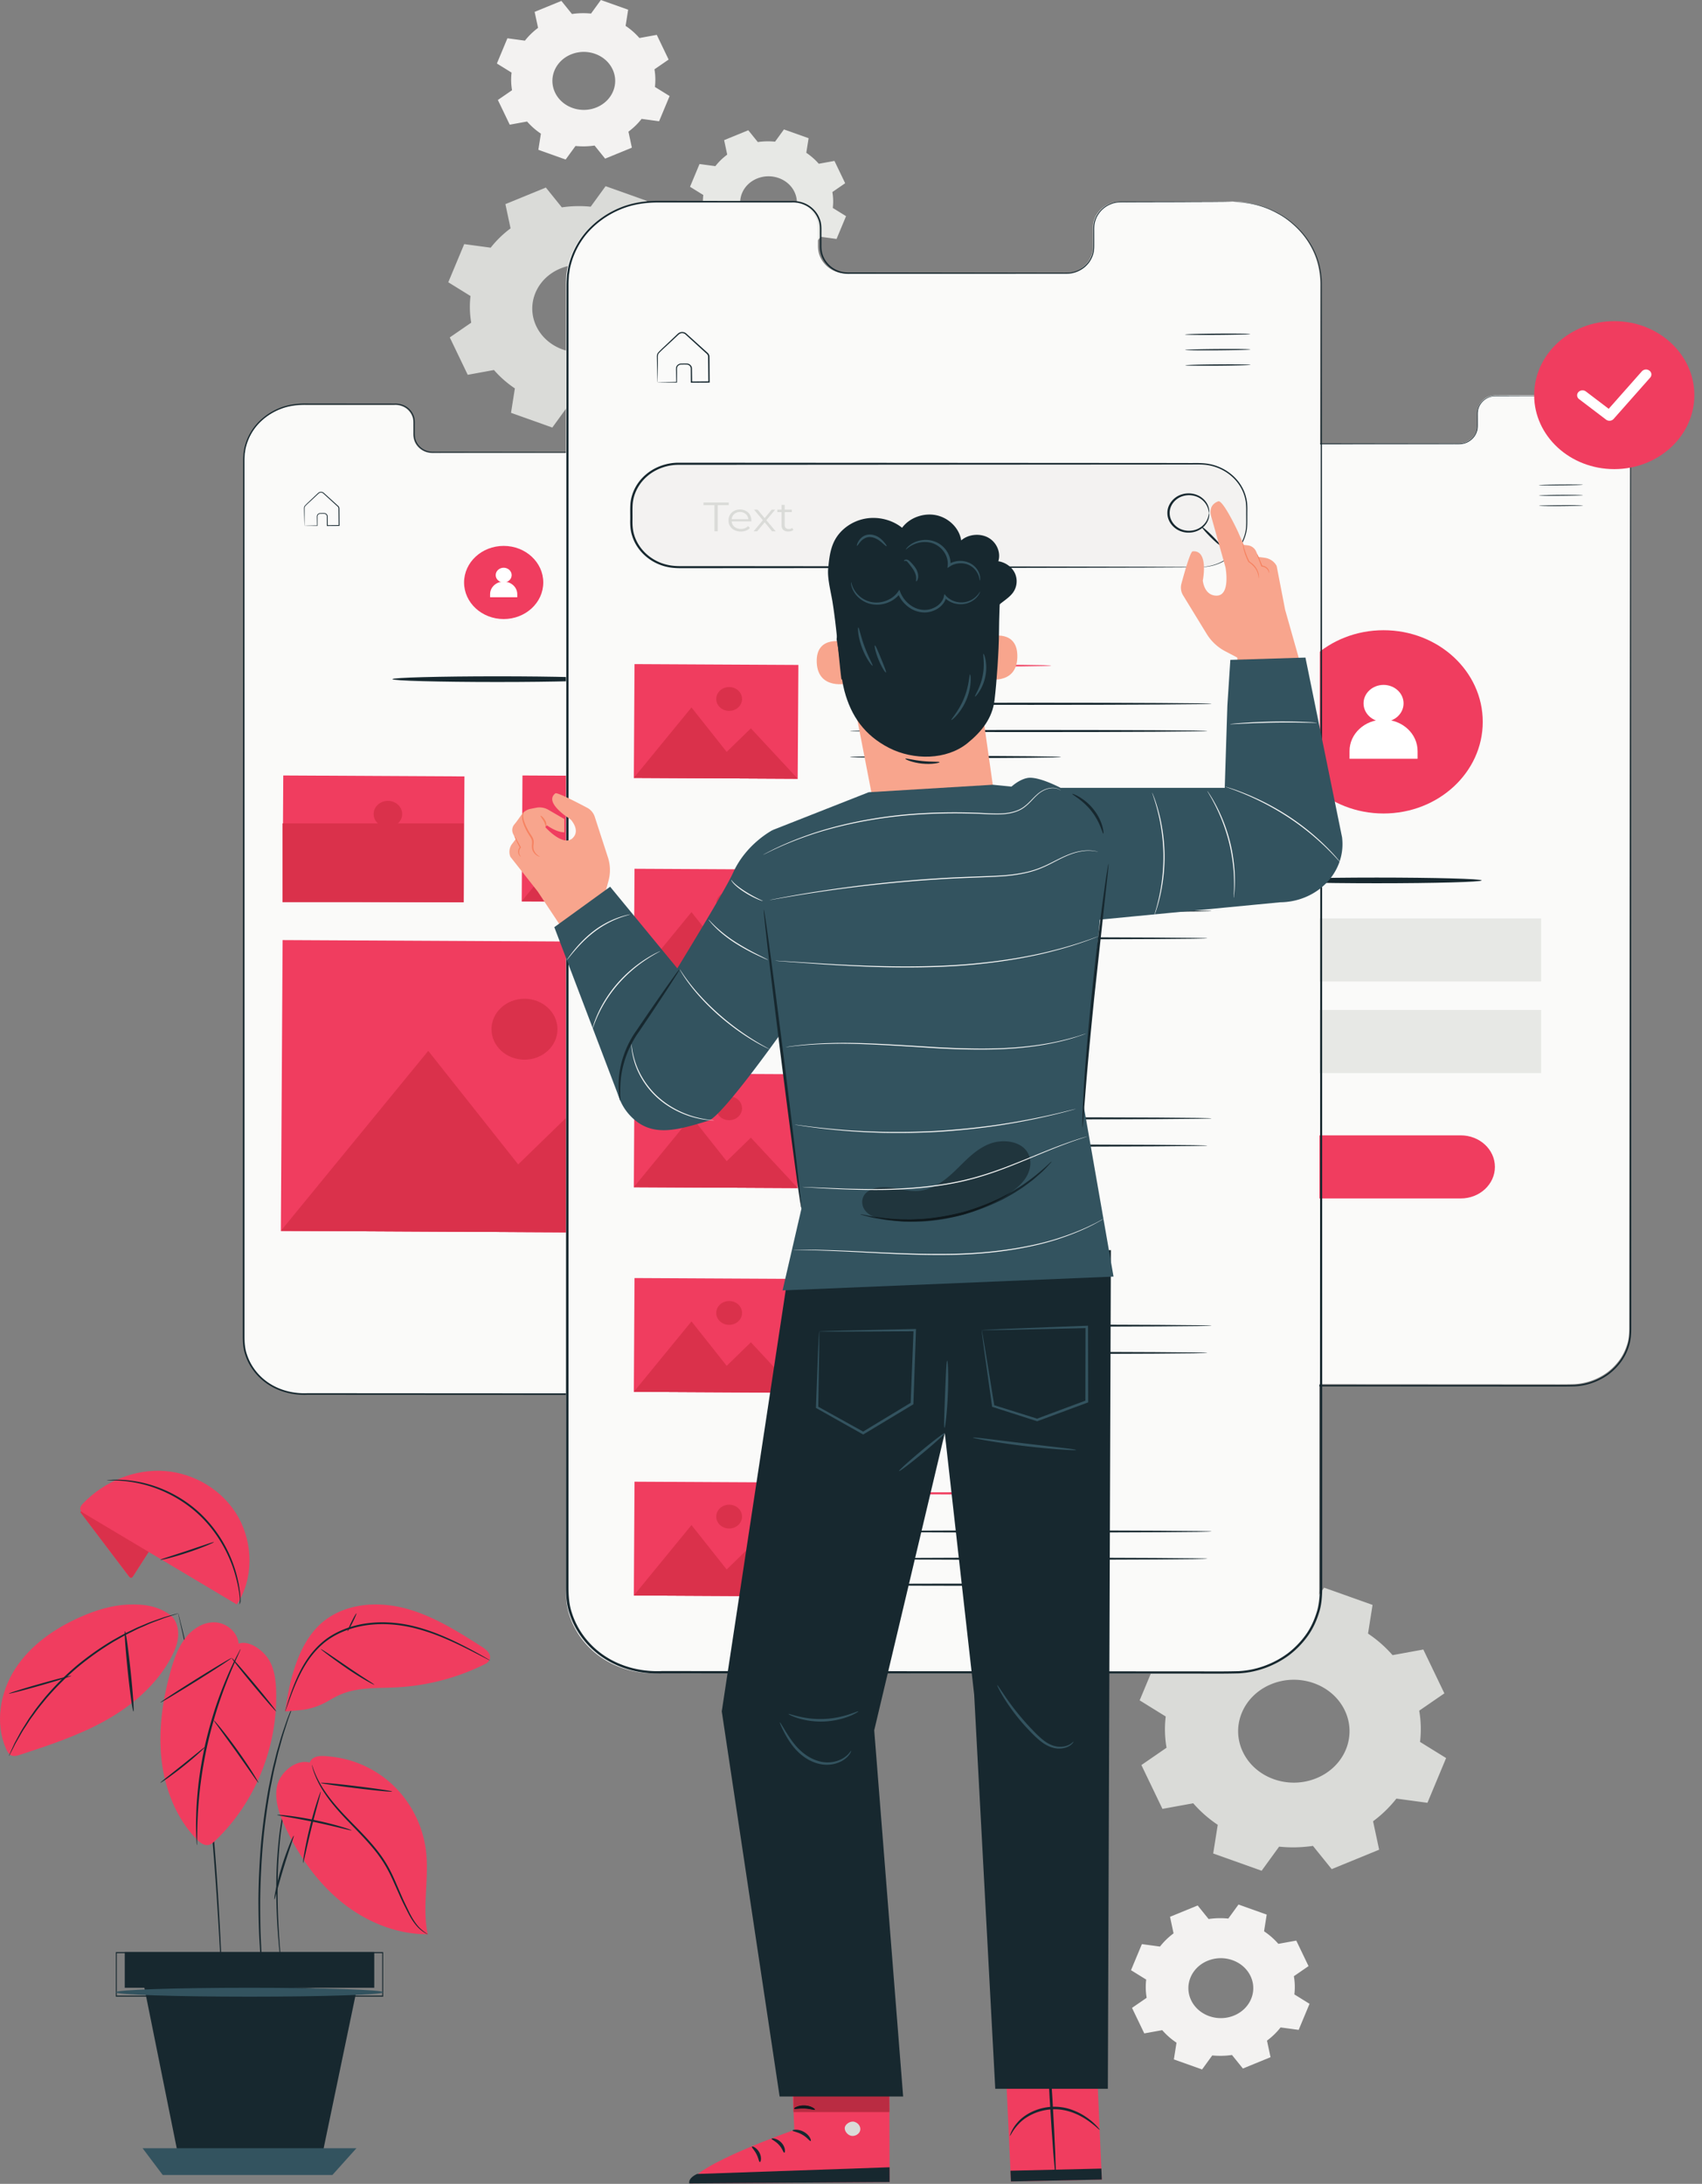 <svg width="191" height="245" fill="none" xmlns="http://www.w3.org/2000/svg"><rect width="100%" height="100%" fill="#808080" stroke="none"/><path fill-rule="evenodd" clip-rule="evenodd" d="M69.934 32.62c-1.194-2.483-4.342-3.604-7.033-2.502-2.69 1.102-3.903 4.01-2.71 6.493 1.194 2.485 4.342 3.605 7.032 2.504 2.69-1.103 3.904-4.01 2.71-6.495zm7.127.033c.172 1 .195 2.005.079 2.99l2.493 1.543-1.786 4.28-2.97-.4a11.692 11.692 0 0 1-2.233 2.166l.581 2.72-4.54 1.86-1.794-2.223c-1.083.16-2.172.18-3.238.073l-1.672 2.303-4.634-1.65.433-2.743a11.831 11.831 0 0 1-2.347-2.061l-2.944.537-2.014-4.194L52.88 36.2a10.382 10.382 0 0 1-.079-2.99l-2.494-1.544 1.787-4.28 2.97.401a11.721 11.721 0 0 1 2.232-2.167l-.58-2.72 4.54-1.86 1.793 2.224a13.14 13.14 0 0 1 3.238-.074l1.672-2.303 4.636 1.65-.435 2.744c.868.58 1.66 1.27 2.347 2.06l2.945-.537 2.014 4.193-2.406 1.657z" fill="#DADBD8"/><path fill-rule="evenodd" clip-rule="evenodd" d="M68.733 7.757c-.788-1.642-2.87-2.383-4.648-1.654-1.778.728-2.58 2.65-1.791 4.292.789 1.641 2.87 2.382 4.648 1.654 1.778-.73 2.58-2.65 1.791-4.292zm4.711.02a6.87 6.87 0 0 1 .052 1.977l1.649 1.02-1.181 2.829L72 13.338a7.711 7.711 0 0 1-1.475 1.433l.384 1.797-3.001 1.23-1.185-1.47a8.685 8.685 0 0 1-2.14.049l-1.106 1.521-3.063-1.09.286-1.813a7.823 7.823 0 0 1-1.55-1.362l-1.947.355-1.332-2.772 1.591-1.095a6.843 6.843 0 0 1-.052-1.975l-1.649-1.021 1.181-2.83 1.964.266a7.75 7.75 0 0 1 1.476-1.433l-.385-1.796L63 .102l1.185 1.469a8.677 8.677 0 0 1 2.14-.048L67.43 0l3.063 1.09-.287 1.814a7.8 7.8 0 0 1 1.551 1.362l1.947-.354 1.33 2.77-1.59 1.095z" fill="#F3F2F1"/><path fill-rule="evenodd" clip-rule="evenodd" d="M150.908 191.876c-1.399-2.913-5.091-4.227-8.247-2.934-3.155 1.292-4.577 4.701-3.178 7.614 1.4 2.914 5.092 4.228 8.246 2.935 3.156-1.292 4.579-4.701 3.179-7.615zm8.358.038c.203 1.173.23 2.351.093 3.506l2.925 1.81-2.095 5.019-3.484-.47a13.678 13.678 0 0 1-2.618 2.542l.682 3.189-5.325 2.181-2.103-2.606a15.406 15.406 0 0 1-3.798.085l-1.961 2.701-5.435-1.934.509-3.218a13.86 13.86 0 0 1-2.753-2.416l-3.452.628-2.363-4.916 2.822-1.943a12.173 12.173 0 0 1-.092-3.505l-2.925-1.811 2.095-5.02 3.484.471a13.696 13.696 0 0 1 2.617-2.541l-.681-3.19 5.326-2.181 2.102 2.606a15.497 15.497 0 0 1 3.797-.086l1.962-2.7 5.435 1.935-.509 3.217a13.832 13.832 0 0 1 2.752 2.417l3.454-.629 2.362 4.917-2.823 1.942z" fill="#DADBD8"/><path fill-rule="evenodd" clip-rule="evenodd" d="M140.331 221.681c-.815-1.697-2.966-2.463-4.804-1.71-1.838.753-2.667 2.739-1.852 4.437.816 1.697 2.967 2.462 4.805 1.709 1.838-.753 2.667-2.739 1.851-4.436zm4.87.022c.117.683.133 1.37.054 2.042l1.703 1.055-1.22 2.924-2.03-.274a7.914 7.914 0 0 1-1.525 1.481l.398 1.858-3.103 1.271-1.225-1.519a9.017 9.017 0 0 1-2.212.05l-1.143 1.573-3.166-1.127.297-1.874a8.09 8.09 0 0 1-1.604-1.408l-2.012.366-1.377-2.864 1.645-1.132a7.11 7.11 0 0 1-.054-2.042l-1.704-1.055 1.221-2.924 2.03.274c.43-.548.94-1.047 1.524-1.481l-.397-1.858 3.103-1.27 1.225 1.518a9.015 9.015 0 0 1 2.212-.05l1.143-1.574 3.166 1.128-.296 1.874a8.108 8.108 0 0 1 1.603 1.408l2.012-.366 1.376 2.864-1.644 1.132z" fill="#F3F2F1"/><path fill-rule="evenodd" clip-rule="evenodd" d="M89.153 21.526c-.712-1.483-2.592-2.152-4.198-1.494-1.606.658-2.33 2.393-1.618 3.877.712 1.483 2.592 2.152 4.199 1.494 1.606-.658 2.33-2.393 1.617-3.877zm4.256.02c.103.596.116 1.196.047 1.783l1.489.922-1.066 2.556-1.774-.24a6.965 6.965 0 0 1-1.333 1.295l.347 1.623-2.71 1.11-1.072-1.326a7.816 7.816 0 0 1-1.933.043l-.999 1.375-2.767-.984.26-1.638a7.034 7.034 0 0 1-1.402-1.232l-1.758.322-1.203-2.504 1.437-.989a6.165 6.165 0 0 1-.047-1.785l-1.49-.922 1.067-2.555 1.775.24a6.976 6.976 0 0 1 1.332-1.294l-.347-1.624 2.711-1.11 1.071 1.326a7.846 7.846 0 0 1 1.933-.043l.998-1.375 2.768.984-.26 1.638c.519.347.991.76 1.402 1.23l1.758-.32 1.203 2.504-1.437.99z" fill="#E7E8E5"/><path d="M14 219v4h28v-4H14z" fill="#17282F"/><path d="M13.102 223.879h29.796v-4.758H13.102v4.758zM43 224H13v-5h30v5z" fill="#17282F"/><path d="m16 222 4.235 21h15.67L40 223.352 16 222z" fill="#17282F"/><path d="m16 241 2.259 3h19.047L40 241H16z" fill="#33535F"/><path d="M33 199c.004.004-.016.078-.059.216l-.194.601-.141.433-.145.527-.167.604c-.058.215-.104.448-.161.69-.237.962-.426 2.142-.607 3.455a54.32 54.32 0 0 0-.336 4.321c-.106 3.083.028 5.879.171 7.893.07 1.007.14 1.822.192 2.384l.055.647c.01.149.014.228.009.229a1.193 1.193 0 0 1-.04-.223l-.084-.643a60.152 60.152 0 0 1-.24-2.38 67.472 67.472 0 0 1-.218-7.917c.06-1.547.184-3.016.35-4.341.19-1.32.392-2.504.644-3.467.06-.242.11-.475.172-.689l.18-.603.156-.524c.054-.157.109-.299.155-.427l.22-.587c.053-.133.082-.202.087-.199z" fill="#17282F"/><path d="M32.999 191c.007.002-.027.111-.098.317l-.32.894-.236.645-.248.777c-.18.556-.389 1.189-.574 1.901l-.31 1.112-.288 1.217c-.215.837-.37 1.747-.57 2.697a76.112 76.112 0 0 0-.844 6.251 88.064 88.064 0 0 0-.309 6.3c-.006 1.938.02 3.685.104 5.149.027.733.076 1.395.116 1.976.035.583.074 1.083.113 1.492l.076.942c.015.215.019.33.011.33-.007.001-.026-.111-.055-.326l-.117-.939a33.22 33.22 0 0 1-.15-1.49c-.052-.581-.112-1.243-.15-1.977-.103-1.466-.145-3.216-.15-5.159a81.93 81.93 0 0 1 .293-6.316 71.26 71.26 0 0 1 .864-6.267c.204-.952.367-1.863.59-2.702l.302-1.217.324-1.112c.195-.712.416-1.342.607-1.897l.266-.774.254-.64.36-.882c.084-.201.132-.305.139-.302zm-8.003 33a.514.514 0 0 1-.015-.111l-.025-.329-.077-1.263-.263-4.645c-.227-3.922-.557-9.341-1.153-15.299a210.598 210.598 0 0 0-1.027-8.373c-.195-1.281-.372-2.499-.574-3.633a113.2 113.2 0 0 0-.566-3.151c-.172-.963-.364-1.827-.518-2.588a65.61 65.61 0 0 0-.422-1.947l-.272-1.228-.067-.321a.514.514 0 0 1-.016-.112.463.463 0 0 1 .035.106l.084.315.306 1.22c.134.53.291 1.18.453 1.94.164.76.366 1.621.546 2.584.192.96.398 2.013.59 3.15.208 1.134.39 2.352.591 3.634.378 2.567.737 5.399 1.042 8.381.597 5.965.906 11.388 1.1 15.313.096 1.963.163 3.552.203 4.65l.043 1.265.006.329c0 .074 0 .113-.004.113z" fill="#17282F"/><path d="M26.776 184.394c-.12-1.357-1.435-2.38-2.741-2.394-1.306-.014-2.523.803-3.322 1.882-.799 1.078-1.24 2.394-1.6 3.705-.88 3.196-1.36 6.555-.984 9.858.376 3.303 1.66 6.555 3.932 8.889.369.379.848.758 1.354.646.277-.062.505-.263.715-.461 4.461-4.206 7.038-10.505 6.861-16.778-.035-1.255-.193-2.562-.86-3.609-.666-1.047-2.22-2.158-3.355-1.738zM17 173.608l-2.069 3.225c-.048.075-.112.159-.211.167-.11.007-.19-.081-.25-.159L9 169.615l1.26-.615 6.74 4.608z" fill="#F03D5F"/><path d="M14.706 177c-.102 0-.179-.084-.236-.159L9 169.615l1.26-.615 6.74 4.608-2.069 3.225c-.048.075-.112.159-.211.167h-.014z" fill="#DA314B"/><path d="M26.574 180 9.432 169.782c-.175-.104-.365-.227-.418-.425-.068-.257.123-.504.305-.694 2.358-2.457 5.783-3.881 9.161-3.636 3.379.246 6.628 2.217 8.282 5.203s1.709 6.935-.188 9.77z" fill="#F03D5F"/><path d="M12 166.064c0-.008.078-.017.228-.029.15-.008.37-.035.656-.032.571-.015 1.401.024 2.411.196 1.01.17 2.195.504 3.434 1.071a14.188 14.188 0 0 1 3.686 2.455 14.748 14.748 0 0 1 4.128 6.922c.268 1.015.387 1.859.43 2.444.032.291.02.366.027.52.003.154-.127.388-.134.389-.019.001.096-.322.027-.901a15.575 15.575 0 0 0-.492-2.41c-.55-1.987-1.825-4.666-4.126-6.805-2.302-2.137-5.025-3.173-7.006-3.536a14.49 14.49 0 0 0-2.385-.262c-.568-.013-.883-.003-.884-.022z" fill="#17282F"/><path d="M24 173.004c.01.027-.312.182-.843.401a33.21 33.21 0 0 1-2.103.772c-.83.275-1.59.495-2.145.636-.554.142-.902.208-.909.181-.007-.028.328-.145.871-.323l2.123-.692 2.116-.713c.542-.182.88-.289.89-.262z" fill="#17282F"/><path d="M19.238 181.281c-1.47-1.121-3.025-1.342-4.869-1.268-1.844.073-3.638.638-5.328 1.382-2.883 1.27-5.592 3.141-7.315 5.79-1.722 2.648-2.321 6.154-1.032 9.041.129.288.296.589.584.712.304.131.651.029.965-.074 3.278-1.075 6.58-2.161 9.595-3.846 3.014-1.684 5.758-4.025 7.375-7.088.388-.734.713-1.522.777-2.351.063-.83-.165-1.712-.752-2.298z" fill="#F03D5F"/><path d="M20 181.001c.002.007-.083.041-.247.097l-.72.236-.521.167c-.189.065-.39.146-.609.227-.435.168-.94.336-1.47.583l-.843.367c-.292.13-.583.288-.892.439-.623.292-1.253.667-1.924 1.045a33.267 33.267 0 0 0-4.067 2.887 32.519 32.519 0 0 0-3.51 3.494c-.478.589-.946 1.14-1.329 1.694-.196.273-.397.53-.568.79l-.488.753c-.323.473-.562.931-.791 1.321-.112.198-.222.379-.313.55l-.239.474-.337.652c-.08.149-.124.226-.131.223-.007-.003.025-.086.091-.239l.301-.671c.069-.147.143-.308.223-.483.086-.174.191-.358.298-.559.22-.398.451-.862.768-1.342l.478-.764c.169-.265.368-.525.561-.803.38-.561.844-1.119 1.322-1.715a31.344 31.344 0 0 1 3.522-3.529 32.034 32.034 0 0 1 4.106-2.894c.678-.377 1.315-.747 1.945-1.036.313-.148.607-.304.903-.43l.853-.357c.538-.24 1.049-.399 1.49-.558.221-.076.425-.152.617-.212l.529-.15.733-.2c.168-.043.257-.063.259-.057z" fill="#17282F"/><path d="M8 188.004c.015.052-1.54.539-3.472 1.089-1.933.55-3.512.954-3.528.902-.015-.051 1.539-.538 3.472-1.088 1.933-.549 3.512-.954 3.528-.903zM14.973 192c-.09.004-.373-2.007-.635-4.492-.26-2.487-.4-4.504-.311-4.508.09-.004.373 2.007.635 4.493.26 2.485.4 4.503.311 4.507zm7.122 15c-.009 0-.019-.079-.03-.228l-.037-.656a31.328 31.328 0 0 1-.011-2.414c.023-1.018.107-2.231.257-3.575a46.1 46.1 0 0 1 .735-4.345 47.317 47.317 0 0 1 1.188-4.283 44.06 44.06 0 0 1 1.303-3.426 34.65 34.65 0 0 1 1.054-2.262l.318-.605c.075-.137.118-.208.127-.206.008.003-.02.078-.08.221l-.274.618a53.909 53.909 0 0 0-.977 2.278 50.95 50.95 0 0 0-1.247 3.429 51.865 51.865 0 0 0-1.165 4.271 50.87 50.87 0 0 0-.752 4.328 47.815 47.815 0 0 0-.31 3.562 49.273 49.273 0 0 0-.068 2.408l-.01.655c-.006.151-.012.23-.02.23z" fill="#17282F"/><path d="M22.999 196.001c.018.018-.231.271-.658.659-.427.388-1.032.909-1.724 1.462a37.664 37.664 0 0 1-1.814 1.368c-.478.335-.786.528-.802.509-.018-.02.26-.248.713-.608l1.773-1.405 1.759-1.419c.45-.364.733-.584.753-.566zM28.998 200c-.025.015-.306-.377-.75-1.014l-1.748-2.485-1.784-2.461c-.46-.629-.739-1.021-.715-1.039.023-.017.345.344.835.951.49.608 1.146 1.463 1.838 2.431.69.967 1.285 1.864 1.699 2.524.414.659.65 1.078.625 1.093zM26 186.001c.03.046-1.737 1.201-3.945 2.581-2.21 1.381-4.024 2.462-4.055 2.417-.03-.046 1.736-1.201 3.946-2.581 2.208-1.38 4.024-2.462 4.054-2.417z" fill="#17282F"/><path d="M31 191.999c-.038.047-1.187-1.258-2.567-2.914-1.38-1.657-2.47-3.037-2.432-3.084.037-.046 1.186 1.258 2.567 2.914 1.38 1.656 2.468 3.036 2.431 3.084z" fill="#17282F"/><path d="m32 192 1.584-.136a7.656 7.656 0 0 0 3.2-1.013c.486-.284.974-.561 1.491-.775 1.96-.814 4.145-.669 6.253-.779a25.202 25.202 0 0 0 9.947-2.631.984.984 0 0 0 .433-.407c.326-.614-.279-1.16-.799-1.492-2.67-1.701-5.386-3.425-8.413-4.271-3.028-.844-6.464-.702-9.047 1.138-3.032 2.159-4.137 6.594-4.649 10.366z" fill="#F03D5F"/><path d="M55 186.282c-.004.006-.096-.036-.27-.123l-.753-.387c-.654-.337-1.596-.834-2.785-1.393-1.19-.553-2.633-1.177-4.31-1.628-1.671-.455-3.6-.694-5.588-.445-1.98.256-3.802 1.012-5.093 2.144-1.298 1.129-2.091 2.493-2.652 3.651-.559 1.169-.903 2.162-1.154 2.842l-.283.787c-.066.179-.104.272-.11.27-.008-.002.017-.099.07-.283l.246-.799c.227-.689.55-1.693 1.096-2.878.547-1.176 1.336-2.568 2.659-3.733 1.314-1.168 3.18-1.946 5.194-2.206 2.021-.254 3.98-.005 5.666.465 1.693.466 3.138 1.109 4.324 1.681a53.212 53.212 0 0 1 3.494 1.875c.167.099.253.154.249.16z" fill="#17282F"/><path d="M39.996 181.001c.033.023-.163.488-.438 1.039-.274.553-.522.982-.554.959-.033-.022.163-.488.438-1.04.274-.551.522-.981.554-.958zM42 188.998c-.014.021-.38-.159-.95-.485-.57-.325-1.34-.803-2.162-1.365a63.933 63.933 0 0 1-2.069-1.485c-.52-.39-.835-.641-.818-.662.016-.02.361.192.903.555l2.102 1.439a96.57 96.57 0 0 0 2.121 1.407c.548.353.887.573.872.596z" fill="#17282F"/><path d="M34.75 197.733c-1.528-.409-3.347 1.097-3.662 2.666-.315 1.569.266 3.174.945 4.62 1.504 3.2 3.58 6.168 6.313 8.377 2.734 2.209 6.158 3.621 9.654 3.604-.646-3.041.17-6.216-.19-9.305a12.284 12.284 0 0 0-3.455-7.181 11.98 11.98 0 0 0-7.115-3.432c-.974-.107-2.102-.262-2.49.651z" fill="#F03D5F"/><path d="M48 216.999c-.004.007-.077-.028-.214-.101a3.827 3.827 0 0 1-.56-.384c-.47-.363-1.008-1.064-1.479-2.015-.238-.473-.505-.986-.766-1.555l-.806-1.815c-.285-.636-.6-1.296-.99-1.94a15.125 15.125 0 0 0-1.363-1.89c-1.025-1.228-2.124-2.29-3.078-3.304-.959-1.011-1.766-1.985-2.348-2.872a10.632 10.632 0 0 1-1.147-2.234 6.776 6.776 0 0 1-.2-.655c-.038-.151-.054-.232-.047-.234.019-.006.104.312.322.86.224.544.596 1.315 1.194 2.178.591.867 1.401 1.821 2.363 2.82.958 1.004 2.065 2.063 3.1 3.304.518.619.986 1.26 1.378 1.918.395.657.71 1.327.991 1.968l.788 1.823c.251.565.511 1.083.74 1.559.452.953.955 1.644 1.4 2.021.438.385.734.528.722.548zm-17.215-3.913c-.032-.006.023-.42.16-1.082a30.167 30.167 0 0 1 1.544-5.063c.257-.63.445-1.01.475-.999.032.011-.098.409-.313 1.051-.216.641-.51 1.527-.812 2.512-.3.985-.55 1.883-.727 2.534-.18.65-.293 1.053-.327 1.047z" fill="#17282F"/><path d="M39.454 205.341c-.01.03-.476-.079-1.226-.26a91.594 91.594 0 0 0-2.937-.669 94.756 94.756 0 0 0-2.965-.559c-.761-.133-1.232-.218-1.228-.25.005-.029.485 0 1.256.094.77.093 1.831.256 2.99.497 1.158.241 2.193.514 2.932.734.74.222 1.188.385 1.178.413z" fill="#17282F"/><path d="M34.007 209c-.027-.005.03-.466.159-1.203a43.324 43.324 0 0 1 1.408-5.665c.231-.709.396-1.14.422-1.132.027.01-.089.457-.283 1.177-.195.719-.464 1.713-.739 2.816-.274 1.104-.501 2.108-.667 2.836-.165.727-.272 1.177-.3 1.171zM44 200.987c-.005.063-1.801-.104-4.01-.373-2.21-.269-3.996-.538-3.99-.6.006-.064 1.801.103 4.01.372 2.21.269 3.996.537 3.99.601z" fill="#17282F"/><path d="M43 223.501c0 .277-6.716.499-15 .499-8.285 0-15-.222-15-.499 0-.276 6.715-.501 15-.501 8.284 0 15 .225 15 .501z" fill="#33535F"/><path d="M41.035 62.51c0 .023-.988.05-2.206.06-1.22.008-2.207-.004-2.207-.027-.001-.024.987-.051 2.206-.06 1.218-.01 2.207.002 2.207.026zm.009 1.04c0 .024-.987.051-2.206.06-1.22.01-2.207-.002-2.207-.026s.987-.05 2.206-.06c1.218-.01 2.207.002 2.207.026zm.009 1.043c0 .024-.987.051-2.206.06-1.219.01-2.207-.002-2.207-.026 0-.023.987-.05 2.206-.06 1.219-.01 2.207.003 2.207.026z" fill="#17282F"/><path d="m74.033 45.414-4.324.006c-.09.002-.181.001-.274 0-.343-.002-.696-.005-1.028.13a2 2 0 0 0-1.03.846c-.117.196-.2.413-.242.64-.046.228-.03.466-.032.708v.737c0 .247.011.505-.051.762a2.034 2.034 0 0 1-.965 1.287 2.163 2.163 0 0 1-.848.277c-.2.015-.395.014-.592.013a10.122 10.122 0 0 0-.326 0l-3.875.001-8.791.002-2.406.001h-.615a2.556 2.556 0 0 1-.627-.057 2.112 2.112 0 0 1-1.077-.615c-.286-.3-.47-.684-.526-1.085-.03-.203-.022-.403-.023-.6v-.6c-.006-.401.032-.806-.13-1.179a1.952 1.952 0 0 0-.773-.934 2.136 2.136 0 0 0-1.244-.318h-9.976c-.987-.01-1.99.126-2.91.51-.92.376-1.755.95-2.42 1.674a5.994 5.994 0 0 0-1.37 2.555c-.068.234-.087.478-.134.718-.01.204-.023.408-.03.613v98.542c.005.657.048 1.311.267 1.939.425 1.311 1.335 2.495 2.57 3.277 1.233.787 2.736 1.145 4.233 1.076l4.502.002 8.912.006 17.425.01a655142.521 655142.521 0 0 1 9.98.007c.902.003 1.802.007 2.69-.017a6.893 6.893 0 0 0 3.747-1.342 6.74 6.74 0 0 0 1.352-1.385 5.856 5.856 0 0 0 .83-1.689c.2-.595.241-1.214.25-1.834v-1.866l.003-7.36.031-51.512.037-34.733.005-2.902a5.894 5.894 0 0 0-.486-2.48 6.07 6.07 0 0 0-1.252-1.827c-.486-.489-1-.87-1.506-1.138a6.686 6.686 0 0 0-2.484-.81c-.294-.054-.523-.04-.674-.057a6.57 6.57 0 0 1-.227-.015s-.307.006-.907.008l-2.659.008z" fill="#FAFAF9"/><path d="M77.645 45.357s.076.001.228.007c.15.013.38-.004.676.048.59.064 1.49.241 2.5.797.512.266 1.03.648 1.522 1.139.49.49.944 1.103 1.27 1.837.33.733.508 1.587.499 2.5l.003 2.901.023 34.733.01 51.513v9.226c-.008.625-.052 1.269-.256 1.878a6.006 6.006 0 0 1-.852 1.735 6.857 6.857 0 0 1-1.389 1.423 7.075 7.075 0 0 1-3.85 1.38c-.9.024-1.795.021-2.693.018-.498-.002-.996-.004-1.496 0l-8.49-.004-17.425-.008-8.913-.005a6724.6 6724.6 0 0 0-4.5-.002c-1.512.071-3.08-.297-4.343-1.107-1.269-.804-2.206-2.021-2.643-3.37-.235-.673-.278-1.391-.278-2.083v-2.076l.002-8.232.005-16.094.012-30.425.015-27.53a550022.234 550022.234 0 0 0 .009-13.97c.004-.249.023-.5.037-.748.048-.244.068-.494.137-.733a6.123 6.123 0 0 1 1.402-2.609 6.926 6.926 0 0 1 2.473-1.706c.938-.391 1.969-.53 2.963-.518l5.812.007 2.796.002 1.37.002c.457-.021.935.095 1.312.339.377.243.667.593.815.989.171.395.13.822.135 1.216v.599c0 .2-.007.397.02.586.053.382.228.746.499 1.03.264.29.628.496 1.018.585a2.4 2.4 0 0 0 .601.054l.614.002 2.406.002 8.791.012 3.876.006h.326c.198.003.394.005.582-.01a2.05 2.05 0 0 0 .816-.265c.49-.282.822-.748.934-1.24.062-.247.05-.498.053-.748v-.736c.005-.24-.012-.482.036-.718.044-.235.13-.458.252-.66.24-.405.63-.711 1.064-.868.345-.139.707-.135 1.051-.131.092.001.184.002.273 0l4.325.01 2.66.011c.598.003.905.009.905.009s-.307.006-.906.008l-2.66.008-4.324.006c-.09.002-.18 0-.272 0-.343-.002-.697-.005-1.03.13-.42.154-.798.452-1.03.847a1.93 1.93 0 0 0-.242.64c-.046.227-.03.465-.032.708v.736c0 .247.012.506-.05.762a2.028 2.028 0 0 1-.966 1.287 2.15 2.15 0 0 1-.848.277 6.734 6.734 0 0 1-.59.013 11.881 11.881 0 0 0-.327 0l-3.876.002c-2.701 0-5.636 0-8.79.002H48.68a2.586 2.586 0 0 1-.628-.056 2.111 2.111 0 0 1-1.077-.616c-.286-.3-.47-.683-.526-1.085-.03-.202-.022-.403-.023-.6v-.6c-.005-.401.033-.807-.13-1.178a1.949 1.949 0 0 0-.772-.935 2.134 2.134 0 0 0-1.245-.318h-9.975c-.986-.01-1.988.126-2.91.51-.92.376-1.754.95-2.42 1.674a5.995 5.995 0 0 0-1.37 2.555c-.068.234-.087.478-.133.718-.014.244-.032.486-.036.734v1.492l.003 12.477.003 27.531-.001 30.425-.002 16.094c0 2.725 0 5.469-.002 8.232v2.076c0 .69.042 1.375.271 2.033.425 1.312 1.335 2.495 2.569 3.277 1.235.787 2.738 1.145 4.235 1.076l4.501.002 8.913.006 17.424.01a650131.66 650131.66 0 0 1 9.98.007c.902.004 1.802.007 2.69-.017a6.891 6.891 0 0 0 3.747-1.341 6.72 6.72 0 0 0 1.352-1.386 5.838 5.838 0 0 0 .83-1.688c.2-.595.242-1.215.25-1.834v-1.866l.004-7.36.031-51.513.037-34.733.005-2.901a5.895 5.895 0 0 0-.487-2.48 6.072 6.072 0 0 0-1.252-1.828 6.35 6.35 0 0 0-1.505-1.138 6.675 6.675 0 0 0-2.485-.81c-.294-.054-.523-.04-.673-.056l-.228-.016z" fill="#17282F"/><path d="M78.934 55.328c0 .026-1.102.056-2.46.067-1.36.01-2.462-.003-2.462-.03 0-.026 1.101-.056 2.46-.066 1.36-.01 2.462.003 2.462.029zm.01 1.162c0 .027-1.101.057-2.46.067-1.36.01-2.461-.002-2.462-.03 0-.026 1.101-.055 2.46-.066 1.36-.01 2.462.003 2.462.03zm.011 1.163c0 .026-1.102.056-2.461.066-1.36.01-2.461-.002-2.462-.03 0-.025 1.102-.055 2.46-.066 1.36-.01 2.462.003 2.463.03zM34.166 58.98a.993.993 0 0 1 .102-.006l.284-.009 1.052-.023-.03.028-.012-.704c.001-.13-.012-.254.002-.405a.392.392 0 0 1 .352-.3c.17-.002.319-.01.502-.002.19.021.351.19.345.375l.013 1.026-.05-.044 1.327-.012-.05.047-.015-1.525-.004-.389c0-.12-.08-.2-.186-.289l-.58-.528-.559-.509-.27-.247c-.094-.083-.168-.169-.275-.19a.382.382 0 0 0-.305.054c-.08.063-.165.152-.246.224l-.476.444c-.3.287-.61.548-.837.797-.096.136-.06.304-.067.457l-.001.431-.005.695-.005.444a1.41 1.41 0 0 1-.006.16 1.04 1.04 0 0 1-.01-.147l-.013-.437-.017-.701-.009-.44c0-.078-.003-.158-.004-.24a.48.48 0 0 1 .074-.256c.245-.278.538-.524.839-.819l.472-.447c.085-.076.155-.153.256-.234a.481.481 0 0 1 .384-.07c.141.029.233.136.318.21l.273.247.56.507.58.527c.048.045.104.084.15.148a.383.383 0 0 1 .069.207l.004.39.012 1.525v.047h-.05l-1.326.008h-.049v-.044l-.006-1.026c.006-.148-.12-.278-.268-.297-.152-.008-.332-.003-.48-.002a.317.317 0 0 0-.286.238c-.013.123-.003.267-.006.391v.732h-.029l-1.069-.007-.278-.005a.604.604 0 0 1-.091-.005z" fill="#17282F"/><path d="M60.967 65.346c0 2.266-1.99 4.103-4.444 4.103-2.454 0-4.443-1.837-4.443-4.103s1.99-4.103 4.443-4.103c2.454 0 4.444 1.837 4.444 4.103z" fill="#F03D5F"/><path d="M58.048 67.002h-3.049v-.346c0-.777.682-1.407 1.524-1.407s1.525.63 1.525 1.407v.346z" fill="#fff"/><path d="M57.42 64.52c0 .457-.402.828-.897.828-.494 0-.896-.37-.896-.828 0-.456.402-.827.896-.827.495 0 .896.37.896.827z" fill="#fff"/><path d="M67.587 76.192c0 .177-5.272.32-11.775.32-6.504 0-11.776-.143-11.776-.32 0-.175 5.272-.318 11.776-.318 6.503 0 11.775.142 11.775.318z" fill="#17282F"/><path d="m31.704 101.11 20.332.105.085-14.112-20.332-.105-.085 14.112z" fill="#F03D5F"/><path d="m31.704 101.11 7.154-8.736 4.366 5.511 3.002-2.918 5.81 6.248-20.332-.105zm13.427-9.777c-.005.817-.725 1.474-1.61 1.47-.884-.005-1.597-.67-1.592-1.486.005-.817.726-1.475 1.61-1.47.885.004 1.597.67 1.592 1.486z" fill="#F03D5F"/><path d="M31.704 101.215h20.333v-8.84H31.704v8.84z" fill="#DA314B"/><path d="M43.53 92.803h-.009c-.88-.005-1.591-.665-1.592-1.477v-.01c.005-.813.72-1.47 1.601-1.47h.01c.88.005 1.59.665 1.591 1.477v.01c-.005.814-.72 1.47-1.6 1.47z" fill="#DA314B"/><path d="m31.519 138.087 47.004.241.197-32.623-47.005-.241-.196 32.623z" fill="#F03D5F"/><path d="m31.519 138.087 16.54-20.194 10.093 12.739 6.938-6.746 13.433 14.442-47.004-.241zm31.041-22.605c-.011 1.888-1.678 3.409-3.722 3.399-2.044-.011-3.691-1.549-3.68-3.437.011-1.887 1.678-3.409 3.721-3.398 2.045.01 3.692 1.549 3.681 3.436z" fill="#F03D5F"/><path d="m63.515 138.25-31.996-.164 16.54-20.193 10.093 12.738 5.363-5.214v12.833zm-4.656-19.369h-.02c-2.037-.011-3.68-1.537-3.681-3.415v-.022c.011-1.881 1.666-3.398 3.7-3.398h.021c2.037.01 3.68 1.537 3.681 3.414v.022c-.011 1.882-1.666 3.399-3.701 3.399z" fill="#DA314B"/><path d="m58.547 101.11 20.333.105.085-14.112-20.333-.105-.085 14.112z" fill="#F03D5F"/><path d="m58.547 101.11 7.154-8.736 4.367 5.511 3.001-2.918 5.81 6.248-20.332-.105zm13.427-9.777c-.004.817-.725 1.474-1.61 1.47-.883-.005-1.596-.67-1.592-1.486.006-.817.726-1.475 1.61-1.47.885.004 1.598.67 1.592 1.486z" fill="#F03D5F"/><path d="m63.515 101.135-4.968-.026 4.968-6.066v6.092z" fill="#DA314B"/><path d="M164.625 63.079a.794.794 0 0 1 .092-.006l.256-.008.941-.02-.026.024-.01-.63c.001-.118-.012-.229.001-.364a.351.351 0 0 1 .316-.269c.152-.002.286-.009.45-.001.17.019.315.17.309.336l.011.92-.043-.04 1.189-.01-.046.042-.013-1.368-.003-.349c0-.107-.072-.178-.167-.26l-.52-.472-.502-.457a28.683 28.683 0 0 0-.243-.221c-.083-.075-.148-.151-.245-.17a.342.342 0 0 0-.273.048c-.071.057-.149.136-.221.201l-.426.398c-.269.257-.549.492-.752.715-.085.122-.053.272-.059.409l-.001.387-.004.623c-.003.159-.004.29-.005.398a1.437 1.437 0 0 1-.006.144c-.002.002-.004-.044-.008-.132l-.012-.392-.015-.629-.008-.394-.004-.216a.428.428 0 0 1 .066-.23c.219-.248.482-.469.753-.733l.423-.401c.076-.07.138-.137.229-.21a.428.428 0 0 1 .345-.062c.126.025.208.121.286.188.079.073.16.146.243.22l.503.456.521.472c.042.04.092.075.132.133a.33.33 0 0 1 .062.185l.004.35.011 1.368.001.042h-.045l-1.19.008h-.043v-.04l-.005-.92c.005-.133-.107-.25-.241-.267-.136-.007-.298-.002-.431-.001a.285.285 0 0 0-.256.213c-.012.11-.003.239-.005.35v.656h-.026l-.958-.006-.25-.004a.526.526 0 0 1-.082-.004z" fill="#17282F"/><path d="m172.718 44.346-4.325.005c-.425.01-.88-.04-1.301.13a2 2 0 0 0-1.03.847 1.894 1.894 0 0 0-.242.64c-.046.227-.03.466-.032.708v.736c-.001.247.012.507-.052.763a2.022 2.022 0 0 1-.964 1.286 2.143 2.143 0 0 1-.849.277c-.308.025-.606.008-.917.013-1.232 0-2.524 0-3.875.002l-8.791.002h-3.021a2.555 2.555 0 0 1-.627-.056 2.113 2.113 0 0 1-1.077-.615c-.286-.3-.47-.684-.526-1.085-.03-.203-.022-.403-.023-.6v-.6c-.006-.401.032-.807-.13-1.179a1.96 1.96 0 0 0-.772-.935 2.141 2.141 0 0 0-1.245-.317h-9.977c-.986-.01-1.988.125-2.909.51-.92.376-1.755.95-2.421 1.674a6.003 6.003 0 0 0-1.37 2.554c-.067.235-.086.479-.132.719-.012.203-.024.407-.03.612v98.542c.004.658.047 1.312.265 1.939.425 1.312 1.336 2.495 2.57 3.277 1.235.787 2.737 1.145 4.235 1.077l4.501.002 8.912.005 17.425.011 8.49.005c1.399-.007 2.803.021 4.179-.016a6.886 6.886 0 0 0 3.748-1.341 6.74 6.74 0 0 0 1.352-1.385 5.862 5.862 0 0 0 .83-1.689c.199-.595.241-1.214.249-1.833l.001-1.867.003-7.36.032-51.512.036-34.733.006-2.902a5.89 5.89 0 0 0-.487-2.48 6.08 6.08 0 0 0-1.252-1.828 6.31 6.31 0 0 0-1.506-1.137 6.692 6.692 0 0 0-2.484-.81c-.294-.054-.523-.04-.674-.057-.151-.009-.228-.016-.228-.016s-.307.007-.906.01c-.601 0-1.491.003-2.659.007z" fill="#FAFAF9"/><path d="M176.33 44.416s.076 0 .228.006c.151.014.38-.003.676.049.591.064 1.49.24 2.501.797.51.266 1.03.649 1.521 1.138.49.49.944 1.104 1.269 1.838.33.731.509 1.587.5 2.5l.003 2.901.024 34.733a388437.646 388437.646 0 0 0 .009 58.872l-.001 1.867c-.007.625-.051 1.269-.255 1.878a5.998 5.998 0 0 1-.852 1.735 6.875 6.875 0 0 1-1.388 1.423 7.076 7.076 0 0 1-3.85 1.379c-1.398.038-2.786.01-4.19.018l-8.491-.004-17.425-.008-8.912-.004a6723.11 6723.11 0 0 0-4.501-.002c-1.51.071-3.078-.297-4.342-1.107-1.269-.805-2.206-2.021-2.643-3.372-.235-.672-.278-1.39-.278-2.082l.001-2.075.002-8.232.004-16.094.012-30.425c.006-9.695.01-18.91.014-27.531l.009-12.477.001-1.493c.003-.248.023-.499.037-.747.048-.245.068-.494.137-.734a6.117 6.117 0 0 1 1.402-2.608 6.926 6.926 0 0 1 2.473-1.707c.938-.39 1.968-.529 2.963-.517l5.812.005 2.796.004 1.369.001a2.27 2.27 0 0 1 1.312.34c.378.242.667.594.816.989.171.395.13.821.135 1.215v.6c0 .2-.008.397.021.586.052.381.227.746.497 1.03.266.289.628.495 1.019.584.197.046.393.059.601.056h.614c.816 0 1.618.002 2.407.003l8.79.012 3.876.006c.306-.005.617.013.908-.01.293-.032.573-.125.816-.266.489-.281.822-.747.934-1.24.062-.246.051-.498.053-.748l.001-.736c.003-.24-.012-.482.035-.718a1.99 1.99 0 0 1 .252-.66c.24-.404.63-.71 1.064-.868.438-.176.903-.122 1.324-.13l4.324.01 2.659.01c.599.003.907.01.907.01s-.308.006-.907.008l-2.659.007-4.324.007c-.425.009-.88-.042-1.302.13a2 2 0 0 0-1.03.846 1.93 1.93 0 0 0-.242.64c-.045.227-.03.466-.032.708l.001.736c-.002.247.011.507-.052.762-.115.51-.457.994-.965 1.287a2.15 2.15 0 0 1-.848.278c-.309.025-.607.007-.917.012l-3.876.002-8.79.002h-3.021a2.592 2.592 0 0 1-.628-.056 2.111 2.111 0 0 1-1.077-.616 1.98 1.98 0 0 1-.526-1.084c-.03-.203-.021-.403-.022-.601l-.001-.599c-.005-.401.033-.806-.13-1.18a1.94 1.94 0 0 0-.773-.933 2.135 2.135 0 0 0-1.244-.318h-9.977c-.985-.01-1.988.126-2.909.51a6.795 6.795 0 0 0-2.42 1.674 5.99 5.99 0 0 0-1.37 2.555c-.068.234-.087.478-.133.718-.014.243-.032.486-.036.733l.001 1.493.002 12.477.003 27.53-.001 30.426-.002 16.094-.001 8.232-.001 2.075c.001.69.042 1.376.271 2.034.424 1.311 1.335 2.494 2.569 3.276 1.235.787 2.738 1.146 4.235 1.077l4.501.002 8.912.005 17.425.011 8.491.006c1.399-.008 2.803.02 4.178-.017a6.876 6.876 0 0 0 3.748-1.342 6.71 6.71 0 0 0 1.352-1.384 5.843 5.843 0 0 0 .83-1.688c.199-.596.242-1.215.249-1.834l.001-1.867.004-7.359.031-51.513.037-34.733.005-2.902a5.891 5.891 0 0 0-.486-2.48 6.101 6.101 0 0 0-1.253-1.828 6.292 6.292 0 0 0-1.506-1.137 6.675 6.675 0 0 0-2.484-.81c-.294-.054-.523-.04-.674-.057a12.05 12.05 0 0 1-.227-.015z" fill="#17282F"/><path d="M177.618 54.387c.001.026-1.101.056-2.46.067-1.36.01-2.461-.003-2.462-.03 0-.027 1.102-.056 2.461-.067 1.359-.01 2.461.003 2.461.03zm.012 1.161c0 .027-1.102.057-2.461.068-1.359.01-2.461-.003-2.461-.03 0-.026 1.1-.056 2.46-.066 1.359-.01 2.462.002 2.462.028zm.01 1.163c0 .026-1.102.056-2.461.067-1.359.01-2.461-.003-2.461-.03-.001-.026 1.1-.056 2.46-.066 1.359-.011 2.461.002 2.462.03zm-44.79 1.329a.806.806 0 0 1 .103-.007c.08-.002.174-.005.285-.01l1.051-.022-.029.027c-.005-.215-.009-.45-.013-.703.001-.131-.012-.255.002-.406a.393.393 0 0 1 .352-.299c.17-.003.319-.01.502-.002.19.021.35.19.345.375l.012 1.026-.048-.044 1.326-.012-.051.047-.014-1.526-.004-.388c0-.12-.079-.2-.187-.29l-.579-.527-.559-.51-.271-.246c-.093-.083-.166-.169-.274-.19a.381.381 0 0 0-.304.054c-.081.063-.167.151-.247.224l-.476.443c-.299.288-.611.549-.837.797-.096.137-.06.305-.067.458l-.001.43-.005.696-.005.444a1.265 1.265 0 0 1-.007.16 1.284 1.284 0 0 1-.009-.147l-.013-.437-.017-.701-.009-.44-.004-.24a.472.472 0 0 1 .073-.257c.246-.277.538-.523.84-.818l.472-.447c.085-.077.154-.154.256-.234a.48.48 0 0 1 .385-.07c.14.029.232.135.317.21l.272.247.561.507c.191.173.384.349.581.526.047.046.103.085.149.149a.394.394 0 0 1 .069.206l.003.39.013 1.526v.047h-.051l-1.325.008h-.049v-.044l-.006-1.027c.005-.148-.119-.278-.267-.297-.153-.008-.333-.002-.481 0a.317.317 0 0 0-.287.237c-.012.123-.002.266-.005.39v.733l-.029-.001-1.069-.007-.278-.004a.816.816 0 0 1-.092-.005z" fill="#17282F"/><path d="M166.396 80.982c0 5.677-4.984 10.28-11.132 10.28-6.149 0-11.132-4.603-11.132-10.28s4.983-10.28 11.132-10.28c6.148 0 11.132 4.603 11.132 10.28z" fill="#F03D5F"/><path d="M159.083 85.127h-7.638v-.867c0-1.948 1.71-3.526 3.819-3.526s3.819 1.578 3.819 3.526v.867z" fill="#fff"/><path d="M157.509 78.91c0 1.145-1.005 2.072-2.245 2.072-1.24 0-2.245-.927-2.245-2.072s1.005-2.073 2.245-2.073c1.24 0 2.245.928 2.245 2.073z" fill="#fff"/><path d="M172.947 110.113H135.42v-7.077h37.527v7.077zm0 10.27H135.42v-7.078h37.527v7.078z" fill="#E7E8E5"/><path d="M163.928 134.449h-18.836c-2.117 0-3.833-1.584-3.833-3.538 0-1.955 1.716-3.539 3.833-3.539h18.836c2.116 0 3.832 1.584 3.832 3.539 0 1.954-1.716 3.538-3.832 3.538z" fill="#F03D5F"/><path d="M166.272 98.771c0 .176-5.272.319-11.775.319-6.504 0-11.776-.143-11.776-.319 0-.176 5.272-.32 11.776-.32 6.503 0 11.775.144 11.775.32z" fill="#17282F"/><path d="M140.603 108.133h-1.657c-.162 0-.294-.122-.294-.272 0-.563.495-1.02 1.105-1.02h.037c.609 0 1.104.457 1.104 1.02 0 .15-.132.272-.295.272z" fill="#DADBD8"/><path d="M140.435 106.304c0 .337-.296.61-.66.61-.365 0-.66-.273-.66-.61 0-.336.295-.61.66-.61.364 0 .66.274.66.61zm.329 11.946h-1.978v-1.292h1.978v1.292z" fill="#DADBD8"/><path d="M140.985 117.232h-.663v-.397c0-.285-.252-.517-.56-.517-.31 0-.561.232-.561.517v.397h-.663v-.397c0-.624.549-1.13 1.224-1.13.674 0 1.223.506 1.223 1.13v.397z" fill="#DADBD8"/><path d="m132.975 22.627-6.44.009c-.134.003-.269.001-.406 0-.511-.004-1.038-.008-1.533.194a2.978 2.978 0 0 0-1.534 1.259 2.875 2.875 0 0 0-.361.954c-.067.337-.043.692-.047 1.053l.001 1.096c-.001.367.017.753-.077 1.133a3.017 3.017 0 0 1-1.437 1.915c-.376.219-.81.365-1.263.413-.297.025-.588.022-.882.02-.16-.002-.321-.003-.484 0l-5.773.002-13.092.004H95.15a3.805 3.805 0 0 1-.935-.084 3.144 3.144 0 0 1-1.604-.916 2.947 2.947 0 0 1-.784-1.615c-.044-.301-.032-.6-.033-.893l-.001-.893c-.008-.597.049-1.2-.194-1.754a2.91 2.91 0 0 0-1.15-1.391 3.185 3.185 0 0 0-1.854-.473H73.736c-1.469-.014-2.961.188-4.333.76a10.101 10.101 0 0 0-3.605 2.49 8.93 8.93 0 0 0-2.04 3.803c-.1.349-.13.712-.198 1.069-.017.303-.035.606-.045.912v146.662c.006.979.071 1.952.396 2.886.633 1.953 1.99 3.714 3.828 4.878 1.838 1.171 4.076 1.704 6.306 1.601l6.704.004 13.273.008 25.951.015 12.645.009c.735-.004 1.472-.002 2.206.001 1.348.005 2.692.01 4.018-.025a10.259 10.259 0 0 0 5.581-1.997 10.01 10.01 0 0 0 2.015-2.062c.561-.77.956-1.63 1.235-2.513.297-.884.359-1.807.372-2.728l.001-2.779.005-10.952.046-76.669.055-51.693.008-4.32c.018-1.349-.241-2.607-.725-3.69a9.033 9.033 0 0 0-1.865-2.72c-.724-.727-1.488-1.296-2.242-1.693a9.954 9.954 0 0 0-3.7-1.206c-.438-.08-.779-.06-1.003-.085-.226-.013-.34-.023-.34-.023s-.456.01-1.349.013l-3.961.01z" fill="#FAFAF9"/><path d="M138.383 22.66s.114 0 .34.009c.223.02.564-.005 1.004.072a9.869 9.869 0 0 1 3.715 1.185c.758.395 1.53.963 2.259 1.69a9.095 9.095 0 0 1 1.886 2.73c.491 1.088.756 2.358.743 3.713l.004 4.311.034 51.599.014 76.525V178.2c-.011.929-.076 1.886-.379 2.791-.286.904-.691 1.787-1.265 2.577a10.196 10.196 0 0 1-2.063 2.114c-1.611 1.193-3.628 1.955-5.72 2.05-2.077.056-4.139.014-6.225.026l-12.613-.006-25.886-.011a56585.979 56585.979 0 0 0-19.926-.01c-2.245.105-4.573-.442-6.45-1.646-1.886-1.194-3.278-3.001-3.926-5.007-.35-.999-.414-2.066-.414-3.094v-3.083l.004-12.229.007-23.91.018-45.198.021-40.899.012-18.535.002-2.218c.005-.368.034-.741.056-1.11.07-.363.1-.733.202-1.09a9.095 9.095 0 0 1 2.084-3.875 10.291 10.291 0 0 1 3.673-2.535c1.393-.58 2.925-.786 4.403-.768 2.948.002 5.827.006 8.633.009l4.153.004 2.035.002c.68-.03 1.39.142 1.95.504.56.361.99.882 1.211 1.468.254.588.194 1.222.201 1.807v.89c0 .297-.012.59.03.872a2.79 2.79 0 0 0 .74 1.53c.393.43.933.736 1.513.868.293.068.584.087.892.082h.913l3.575.005 13.06.018 5.757.009c.454-.008.917.02 1.349-.016a3.082 3.082 0 0 0 1.212-.393 2.909 2.909 0 0 0 1.388-1.843c.09-.366.075-.739.078-1.11l.002-1.094c.005-.357-.019-.716.052-1.067a2.93 2.93 0 0 1 .373-.98 3.065 3.065 0 0 1 1.582-1.29c.65-.261 1.342-.182 1.967-.194 2.538.006 4.686.012 6.424.015l3.95.016c.891.004 1.346.014 1.346.014s-.455.008-1.346.012l-3.95.011-6.424.009c-.632.014-1.308-.062-1.934.194a2.964 2.964 0 0 0-1.53 1.257 2.841 2.841 0 0 0-.36.951c-.067.337-.043.691-.047 1.052l.001 1.093c-.002.367.015.752-.077 1.132a3.008 3.008 0 0 1-1.434 1.912 3.2 3.2 0 0 1-1.26.412c-.459.037-.902.01-1.362.018-1.831.002-3.751.002-5.757.003l-13.06.004h-4.488a3.816 3.816 0 0 1-.932-.084 3.134 3.134 0 0 1-1.6-.914 2.944 2.944 0 0 1-.782-1.611c-.044-.301-.032-.6-.033-.893l-.001-.89c-.008-.597.049-1.199-.193-1.751a2.898 2.898 0 0 0-1.148-1.39 3.175 3.175 0 0 0-1.848-.47H73.997c-1.465-.015-2.954.186-4.323.757a10.088 10.088 0 0 0-3.594 2.486 8.91 8.91 0 0 0-2.036 3.796c-.1.348-.13.71-.197 1.067-.02.362-.049.722-.054 1.089v2.218l.005 18.535.004 40.9-.002 45.197-.003 23.91-.002 12.23v3.082c0 1.025.063 2.044.402 3.021.632 1.949 1.984 3.706 3.817 4.868 1.835 1.169 4.066 1.701 6.291 1.598l6.687.004 13.24.009 25.885.015 12.614.008c2.078-.011 4.164.031 6.208-.023 2.036-.092 3.998-.833 5.567-1.993a10.01 10.01 0 0 0 2.009-2.058c.56-.769.954-1.628 1.233-2.509.295-.883.358-1.803.37-2.724l.001-2.773.005-10.933.047-76.525c.022-21.783.042-39.412.055-51.599l.007-4.31c.018-1.348-.24-2.604-.723-3.685a9.023 9.023 0 0 0-1.86-2.715c-.722-.725-1.485-1.294-2.237-1.69a9.927 9.927 0 0 0-3.691-1.203c-.437-.081-.776-.06-1-.085a18.11 18.11 0 0 1-.339-.022z" fill="#17282F"/><path d="M140.298 37.47c.001.04-1.636.084-3.655.099s-3.656-.004-3.657-.044c0-.038 1.637-.083 3.656-.099 2.019-.015 3.656.005 3.656.044zm.016 1.728c0 .04-1.636.084-3.656.1-2.019.015-3.656-.005-3.656-.044-.001-.039 1.636-.084 3.655-.098 2.019-.016 3.657.003 3.657.042zm.015 1.727c0 .04-1.636.084-3.655.1-2.02.014-3.657-.005-3.657-.045 0-.039 1.635-.083 3.655-.098 2.019-.016 3.656.003 3.657.043zm-66.537 1.973a1.17 1.17 0 0 1 .151-.01l.424-.012 1.56-.034-.042.04-.019-1.046c.003-.194-.017-.377.003-.601.042-.224.258-.422.524-.445.251-.004.473-.015.746-.003.28.031.52.281.512.556l.019 1.525-.073-.065 1.97-.02-.075.071-.023-2.266-.004-.577c-.001-.178-.118-.297-.278-.43l-.86-.783-.83-.757c-.137-.123-.27-.246-.404-.367-.138-.124-.246-.25-.407-.281a.564.564 0 0 0-.452.08c-.12.093-.246.225-.367.333l-.706.658c-.445.426-.908.816-1.244 1.184-.142.203-.09.452-.1.679v.64L73.808 42l-.008.66a2.25 2.25 0 0 1-.01.238 1.627 1.627 0 0 1-.013-.219l-.02-.65-.025-1.04-.013-.654-.006-.357a.714.714 0 0 1 .108-.381c.365-.412.8-.778 1.248-1.216l.701-.663c.126-.115.23-.229.38-.348a.714.714 0 0 1 .571-.104c.21.042.346.201.473.312.134.12.268.243.404.366l.833.754.863.782c.07.068.153.125.22.22.064.09.1.198.103.307l.006.58.018 2.266v.07h-.074l-1.97.012h-.072v-.066l-.009-1.525c.008-.22-.177-.413-.398-.44-.227-.012-.494-.005-.714-.003a.47.47 0 0 0-.425.354c-.02.182-.004.395-.008.58v1.086h-.043l-1.588-.01-.413-.006a.898.898 0 0 1-.136-.007z" fill="#17282F"/><path d="M134.618 63.627H76.15c-2.925 0-5.297-2.19-5.297-4.891v-1.817c0-2.702 2.372-4.891 5.297-4.891h58.468c2.925 0 5.297 2.189 5.297 4.89v1.818c0 2.701-2.372 4.891-5.297 4.891z" fill="#F3F2F1"/><path d="M134.618 63.628s.134-.014.396-.03a6.122 6.122 0 0 0 1.14-.205 5.629 5.629 0 0 0 1.661-.807 4.885 4.885 0 0 0 1.576-1.844c.192-.408.356-.86.415-1.352.07-.488.046-1.014.047-1.562-.009-.548.029-1.123-.081-1.7a4.575 4.575 0 0 0-.686-1.7c-.701-1.075-1.953-1.976-3.484-2.236-.759-.133-1.573-.071-2.402-.084-.829 0-1.68.003-2.552.004l-54.494.035c-1.302-.001-2.58.468-3.517 1.278-.943.804-1.532 1.934-1.634 3.098-.044.578-.012 1.188-.023 1.777-.015.6.019 1.168.196 1.726.335 1.108 1.117 2.081 2.14 2.702.51.314 1.081.536 1.673.659.593.13 1.196.13 1.817.126l3.658.002c2.413 0 4.776.002 7.082.004l24.499.025 16.517.038 4.49.022c.508.005.897.01 1.168.011a11 11 0 0 1 .398.013s-.135.008-.398.012l-1.168.012-4.49.022c-3.907.01-9.548.022-16.517.038l-24.499.025-7.082.004-3.658.002c-.608.004-1.253.005-1.873-.13a5.463 5.463 0 0 1-1.755-.69c-1.074-.651-1.895-1.67-2.246-2.834-.187-.576-.222-1.203-.207-1.789.01-.597-.022-1.18.023-1.797.106-1.222.725-2.408 1.714-3.25.981-.851 2.327-1.345 3.692-1.344l54.494.035 2.552.004c.826.016 1.641-.045 2.432.095 1.578.275 2.863 1.21 3.577 2.316a4.69 4.69 0 0 1 .694 1.75c.111.597.067 1.174.073 1.719-.005.546.016 1.073-.059 1.576a4.522 4.522 0 0 1-.435 1.376 4.966 4.966 0 0 1-1.62 1.862 5.631 5.631 0 0 1-1.693.796 5.73 5.73 0 0 1-1.153.183c-.264.009-.398.007-.398.007z" fill="#17282F"/><path d="M135.684 57.552c-.025 0-.023-.187-.12-.502a2.098 2.098 0 0 0-.834-1.102c-.488-.345-1.287-.534-2.057-.267-.763.245-1.42.995-1.412 1.87-.008.875.649 1.626 1.412 1.871.77.267 1.569.078 2.057-.267a2.1 2.1 0 0 0 .834-1.102c.097-.314.095-.502.12-.501.009 0 .015.046.018.135.005.089-.003.222-.041.389-.07.329-.289.822-.821 1.212-.514.39-1.387.624-2.247.34-.853-.26-1.599-1.096-1.589-2.077-.01-.98.736-1.817 1.589-2.076.86-.284 1.733-.05 2.247.34.532.39.751.883.821 1.213.038.166.046.299.041.388-.003.09-.009.136-.018.136z" fill="#17282F"/><path d="M136.936 61.174c-.052.045-.55-.375-1.113-.937-.563-.563-.977-1.055-.924-1.1.051-.044.55.376 1.112.939.564.562.977 1.054.925 1.098z" fill="#17282F"/><path d="M80.176 56.668h-1.231v-.296h2.834v.296h-1.232v2.941h-.37v-2.94zm1.934 1.58h1.868c-.045-.476-.42-.809-.937-.809-.51 0-.887.333-.931.81zm2.203.246H82.11c.04.508.46.846 1.036.846.32 0 .606-.107.806-.32l.201.213c-.236.26-.601.398-1.017.398-.82 0-1.382-.518-1.382-1.24 0-.72.546-1.234 1.287-1.234.741 0 1.277.504 1.277 1.235l-.005.102zm2.333 1.116-.835-1.018-.842 1.017h-.4l1.04-1.248-.99-1.184h.4l.792.952.79-.952h.391L86 58.36l1.052 1.248h-.406zm2.384-.15c-.14.116-.35.17-.556.17-.496 0-.771-.258-.771-.707v-1.47h-.47v-.277h.47v-.532h.355v.532h.802v.277h-.802v1.452c0 .287.16.444.457.444a.62.62 0 0 0 .39-.125l.125.236z" fill="#DADBD8"/><path d="M117.962 74.674c0 .066-5.055.119-11.288.119-6.236 0-11.29-.053-11.29-.12 0-.064 5.054-.117 11.29-.117 6.233 0 11.288.053 11.288.118z" fill="#F03D5F"/><path d="M135.965 78.954c0 .065-9.085.118-20.29.118-11.207 0-20.29-.053-20.29-.118 0-.066 9.083-.12 20.29-.12 11.205 0 20.29.054 20.29.12zm-.477 3.054c0 .066-8.978.119-20.051.119-11.077 0-20.053-.053-20.053-.119s8.976-.119 20.053-.119c11.073 0 20.051.053 20.051.12zm-16.426 2.916c0 .066-5.301.119-11.838.119-6.54 0-11.84-.053-11.84-.12 0-.064 5.3-.118 11.84-.118 6.537 0 11.838.054 11.838.119z" fill="#17282F"/><path d="M117.962 97.93c0 .065-5.055.119-11.288.119-6.236 0-11.29-.054-11.29-.12 0-.064 5.054-.118 11.29-.118 6.233 0 11.288.054 11.288.119z" fill="#F03D5F"/><path d="M135.965 102.208c0 .065-9.085.118-20.29.118-11.207 0-20.29-.053-20.29-.118s9.083-.119 20.29-.119c11.205 0 20.29.054 20.29.119zm-.477 3.056c0 .066-8.978.119-20.051.119-11.077 0-20.053-.053-20.053-.119 0-.065 8.976-.118 20.053-.118 11.073 0 20.051.053 20.051.118zm-16.426 2.916c0 .065-5.301.119-11.838.119-6.54 0-11.84-.054-11.84-.119 0-.066 5.3-.119 11.84-.119 6.537 0 11.838.053 11.838.119z" fill="#17282F"/><path d="M117.962 121.186c0 .065-5.055.119-11.288.119-6.236 0-11.29-.054-11.29-.119 0-.066 5.054-.119 11.29-.119 6.233 0 11.288.053 11.288.119z" fill="#F03D5F"/><path d="M135.965 125.464c0 .065-9.085.118-20.29.118-11.207 0-20.29-.053-20.29-.118 0-.066 9.083-.119 20.29-.119 11.205 0 20.29.053 20.29.119zm-.477 3.056c0 .065-8.978.119-20.051.119-11.077 0-20.053-.054-20.053-.119s8.976-.119 20.053-.119c11.073 0 20.051.054 20.051.119zm-16.426 2.914c0 .066-5.301.119-11.838.119-6.54 0-11.84-.053-11.84-.119 0-.065 5.3-.118 11.84-.118 6.537 0 11.838.053 11.838.118z" fill="#17282F"/><path d="M117.962 144.44c0 .066-5.055.119-11.288.119-6.236 0-11.29-.053-11.29-.119s5.054-.118 11.29-.118c6.233 0 11.288.052 11.288.118z" fill="#F03D5F"/><path d="M135.965 148.719c0 .065-9.085.119-20.29.119-11.207 0-20.29-.054-20.29-.119s9.083-.119 20.29-.119c11.205 0 20.29.054 20.29.119zm-.477 3.057c0 .066-8.978.119-20.051.119-11.077 0-20.053-.053-20.053-.119s8.976-.118 20.053-.118c11.073 0 20.051.052 20.051.118zm-16.426 2.914c0 .066-5.301.119-11.838.119-6.54 0-11.84-.053-11.84-.119s5.3-.119 11.84-.119c6.537 0 11.838.053 11.838.119z" fill="#17282F"/><path d="M117.962 167.533c0 .066-5.055.119-11.288.119-6.236 0-11.29-.053-11.29-.119 0-.065 5.054-.118 11.29-.118 6.233 0 11.288.053 11.288.118z" fill="#F03D5F"/><path d="M135.965 171.811c0 .065-9.085.119-20.29.119-11.207 0-20.29-.054-20.29-.119s9.083-.119 20.29-.119c11.205 0 20.29.054 20.29.119zm-.477 3.056c0 .066-8.978.119-20.051.119-11.077 0-20.053-.053-20.053-.119 0-.065 8.976-.118 20.053-.118 11.073 0 20.051.053 20.051.118zm-16.426 2.914c0 .066-5.301.119-11.838.119-6.54 0-11.84-.053-11.84-.119 0-.065 5.3-.118 11.84-.118 6.537 0 11.838.053 11.838.118z" fill="#17282F"/><path d="m71.128 87.267 18.39.094.078-12.764-18.39-.094-.078 12.764z" fill="#F03D5F"/><path d="m71.128 87.267 6.471-7.9 3.95 4.983 2.714-2.64 5.256 5.651-18.391-.094zm12.145-8.845c-.004.739-.656 1.334-1.456 1.33-.8-.004-1.444-.606-1.44-1.345.005-.738.657-1.334 1.456-1.329.8.004 1.445.606 1.44 1.344z" fill="#F03D5F"/><path d="m89.519 87.361-18.391-.094 6.471-7.9 3.95 4.983 2.714-2.64 5.256 5.651zm-7.694-7.609h-.008c-.796-.004-1.44-.602-1.44-1.336v-.009c.005-.735.652-1.329 1.449-1.329h.007c.797.004 1.44.601 1.44 1.336v.008c-.004.736-.652 1.33-1.448 1.33z" fill="#DA314B"/><path d="m71.128 110.226 18.39.094.078-12.764-18.39-.094-.078 12.764z" fill="#F03D5F"/><path d="m71.128 110.226 6.471-7.901 3.95 4.984 2.714-2.639 5.256 5.65-18.391-.094zm12.145-8.845c-.004.739-.656 1.334-1.456 1.33-.8-.004-1.444-.606-1.44-1.345.005-.738.657-1.334 1.456-1.33.8.005 1.445.607 1.44 1.345z" fill="#F03D5F"/><path d="m86.752 110.307-15.624-.081 6.471-7.901 3.95 4.984 2.714-2.639 2.057 2.212.432 3.425zm-4.926-7.596h-.009c-.796-.004-1.44-.602-1.44-1.336v-.009c.005-.736.652-1.33 1.449-1.33h.007c.797.005 1.44.602 1.44 1.337v.008c-.004.736-.652 1.33-1.447 1.33z" fill="#DA314B"/><path d="m71.128 133.185 18.39.094.078-12.764-18.39-.094-.078 12.764z" fill="#F03D5F"/><path d="m71.128 133.185 6.471-7.901 3.95 4.984 2.714-2.639 5.256 5.65-18.391-.094zm12.145-8.843c-.004.739-.656 1.334-1.456 1.33-.8-.005-1.444-.606-1.44-1.345.005-.738.657-1.334 1.456-1.329.8.004 1.445.606 1.44 1.344z" fill="#F03D5F"/><path d="m89.519 133.279-18.391-.094 6.471-7.901 3.95 4.984 2.714-2.639 5.256 5.65zm-7.694-7.607h-.008c-.796-.005-1.44-.602-1.44-1.336v-.009c.005-.735.652-1.33 1.449-1.33l.007.001c.797.004 1.44.601 1.44 1.335v.009c-.004.736-.652 1.33-1.448 1.33z" fill="#DA314B"/><path d="m71.128 156.144 18.39.094.078-12.764-18.39-.094-.078 12.764z" fill="#F03D5F"/><path d="m71.128 156.144 6.471-7.901 3.95 4.984 2.714-2.64 5.256 5.651-18.391-.094zm12.145-8.843c-.004.738-.656 1.334-1.456 1.33-.8-.004-1.444-.606-1.44-1.345.005-.738.657-1.334 1.456-1.33.8.005 1.445.607 1.44 1.345z" fill="#F03D5F"/><path d="m89.519 156.238-18.391-.094 6.471-7.901 3.95 4.984 2.714-2.64 5.256 5.651zm-7.693-7.607h-.009c-.796-.004-1.44-.602-1.44-1.337v-.008c.005-.736.653-1.33 1.45-1.33h.006c.797.005 1.44.602 1.44 1.337v.008c-.004.736-.652 1.33-1.447 1.33z" fill="#DA314B"/><path d="m71.128 178.991 18.39.095.078-12.763-18.39-.096-.078 12.764z" fill="#F03D5F"/><path d="m71.128 178.991 6.471-7.9 3.95 4.984 2.714-2.64 5.256 5.651-18.391-.095zm12.145-8.842c-.004.739-.656 1.333-1.456 1.329-.8-.004-1.444-.606-1.44-1.344.005-.739.657-1.334 1.456-1.329.8.003 1.445.605 1.44 1.344z" fill="#F03D5F"/><path d="m89.519 179.086-18.391-.095 6.471-7.9 3.95 4.984 2.714-2.64 5.256 5.651zm-7.694-7.607h-.008c-.796-.005-1.44-.602-1.44-1.336v-.009c.005-.736.652-1.33 1.448-1.33l.008.001c.797.003 1.44.6 1.44 1.335v.009c-.004.736-.652 1.33-1.448 1.33z" fill="#DA314B"/><path d="M190.141 44.329c0 4.584-4.024 8.3-8.988 8.3-4.964 0-8.988-3.716-8.988-8.3 0-4.584 4.024-8.3 8.988-8.3 4.964 0 8.988 3.716 8.988 8.3z" fill="#F03D5F"/><path d="M180.615 47.203a.637.637 0 0 1-.384-.127l-3.025-2.3a.528.528 0 0 1-.082-.782.637.637 0 0 1 .848-.076l2.558 1.945 3.72-4.204a.636.636 0 0 1 .848-.078.528.528 0 0 1 .086.783l-4.103 4.635a.618.618 0 0 1-.407.202l-.059.002z" fill="#fff"/><path d="m67.926 100.132.36-1.318a4.558 4.558 0 0 0-.061-2.616l-1.488-4.587a1.755 1.755 0 0 0-.855-.997c-1.13-.6-3.367-1.757-3.558-1.611-1.37 1.051 1.69 2.906 1.69 2.906s1.181 1.214.247 2.116c-1.063 1.025-3.06-1.223-3.06-1.223s.105-.234.201-.19c.036.017 1.044.764 1.923.764l.002-1.492-1.81-1.048a1.95 1.95 0 0 0-1.345-.219l-.626.124a1.6 1.6 0 0 0-.99.622l-.595.824-.252.313a.98.98 0 0 0-.122 1.058l.287.584-.393.514a1.472 1.472 0 0 0-.203 1.466l3.053 3.877 4.523 6.813 4.894-4.853-1.822-1.827z" fill="#F8A58D"/><path d="M58.452 96.099c.007-.01-.1-.089-.163-.28a.734.734 0 0 1 .15-.722l.022-.026-.017-.032-.052-.1c-.33-.623-.623-1.117-.653-1.103-.03.013.214.53.544 1.152l.054.1.005-.058c-.23.273-.23.622-.13.814.09.203.234.273.24.255zm.373-5.055c.027.009-.201.284-.093.78.104.483.397 1.142.824 1.796.108.164.224.333.286.524.065.193.052.386.036.554-.05.337-.02.616.108.834.248.44.615.542.592.57.01.016-.398-.042-.71-.51-.159-.227-.207-.575-.163-.906.01-.166.017-.334-.04-.492-.054-.162-.16-.317-.27-.484-.44-.675-.717-1.346-.795-1.868-.08-.542.216-.826.225-.798zm2.413 1.689c-.046-.012-.033-.302-.23-.62-.184-.32-.387-.567-.343-.601.033-.03.306.168.51.52.223.359.12.726.063.701z" fill="#F68260"/><path d="m69.599 123.444 1.864 2.158 9.674-10.734-12.666-15.389-6.265 4.537 7.393 19.428z" fill="#33535F"/><path d="m112.649 227.29.801 17.439 10.198-.211-.764-17.475-10.235.247z" fill="#F03D5F"/><path d="M118.457 243.967c.086-.004-.073-3.823-.353-8.528-.28-4.707-.576-8.519-.661-8.515-.086.005.073 3.823.353 8.531.28 4.705.577 8.516.661 8.512z" fill="#17282F"/><path d="m113.395 243.526 10.199-.242.054 1.234-10.198.211-.055-1.203zm10.008-4.592c.016-.012-.078-.147-.279-.37a6.881 6.881 0 0 0-.954-.858 7.076 7.076 0 0 0-1.697-.948 5.758 5.758 0 0 0-2.399-.406c-1.762.078-3.204.939-3.893 1.765a4.243 4.243 0 0 0-.694 1.055c-.118.27-.158.427-.141.433.058.025.272-.601 1-1.357.704-.757 2.074-1.535 3.746-1.611 1.666-.081 3.078.638 3.945 1.229.885.605 1.325 1.103 1.366 1.068z" fill="#17282F"/><path d="m112.962 234.107-.067-1.447.067 1.447zm10.199-.719-.06-1.371.06 1.371z" fill="#A7A9A8"/><path d="m112.962 234.107-.067-1.447 4.727-.298c.028.532.059 1.09.091 1.667l-4.751.078zm5.055-.083a459.91 459.91 0 0 0-.107-1.68l5.191-.327.06 1.371.024.55-5.168.086z" fill="#BA2C42"/><path d="M117.713 234.029c-.032-.577-.063-1.134-.091-1.666l.288-.018.108 1.679-.305.005z" fill="#0F191D"/><path d="m88.643 228.333.498 10.614s-11.517 4.032-11.632 6.002l22.323-.152-.04-16.568-11.149.104z" fill="#F03D5F"/><path d="M95.888 238.046c.436.107.74.556.643.963-.098.407-.59.696-1.028.596-.438-.099-.822-.629-.675-1.023.147-.394.745-.705 1.145-.511" fill="#DADBD8"/><path d="m99.832 244.796-.004-1.658-21.599.752s-.998.409-.879 1.059l22.482-.153zm-10.893-5.779c.004.102.553.145 1.096.467.552.309.834.746.935.705.101-.02-.068-.626-.732-1.005-.661-.385-1.324-.259-1.3-.167zm-2.351.917c-.024.099.453.268.829.694.39.416.487.879.597.874.103.015.174-.579-.304-1.101-.474-.525-1.12-.564-1.122-.467zm-1.318 2.616c.1.021.248-.487-.038-1.04-.282-.555-.802-.77-.847-.686-.062.084.274.38.502.838.238.451.273.879.382.888zm3.848-5.982c.026.052.2.028.461.005.196-.018.442-.036.709-.022.621.024 1.106.213 1.163.125.062-.074-.412-.445-1.144-.477-.732-.036-1.244.29-1.19.369zm-.418-2.284c-.002.041.432.101 1.125-.013a5.392 5.392 0 0 0 1.819-.664c.103-.062.226-.125.338-.246.121-.107.188-.377.046-.54-.116-.159-.32-.227-.483-.229-.166-.004-.3.029-.421.057-.25.058-.485.136-.698.226a4.002 4.002 0 0 0-1.034.637c-.518.45-.693.829-.655.849.05.033.3-.286.83-.658a4.558 4.558 0 0 1 1.644-.718c.238-.059.44-.062.502.035.022.037.026.052-.023.117-.052.06-.148.118-.25.18a6.094 6.094 0 0 1-.591.318 6.578 6.578 0 0 1-1.086.393c-.643.17-1.066.2-1.064.256z" fill="#17282F"/><path d="M88.842 234.429c.04.015.255-.349.29-1.006a3.127 3.127 0 0 0-.163-1.137 3.206 3.206 0 0 0-.292-.63c-.133-.204-.296-.478-.722-.52a.529.529 0 0 0-.468.293c-.073.141-.087.262-.113.383-.04.242-.032.48.005.7a2.3 2.3 0 0 0 .49 1.07c.444.535.902.653.911.619.037-.051-.348-.245-.688-.759a2.285 2.285 0 0 1-.364-.974 1.969 1.969 0 0 1 .016-.602c.033-.22.122-.399.21-.377.113-.002.305.163.398.338.117.185.21.375.283.561.144.375.208.733.227 1.037.035.609-.08.989-.02 1.004z" fill="#17282F"/><path d="m99.813 236.936-.005-2.34.028-.001-.023 2.341z" fill="#A7A9A8"/><path d="M99.813 236.949H89.047v-2.136l10.76-.218.006 2.34v.014zm-9.728-.403c.066 0 .134.001.202.005.507.019.922.148 1.09.148.037 0 .063-.006.073-.023.063-.073-.411-.445-1.143-.477a2.194 2.194 0 0 0-.114-.003c-.67 0-1.128.297-1.076.372.012.023.052.032.116.032.081 0 .2-.014.346-.027.146-.014.318-.027.507-.027z" fill="#BA2C42"/><path d="M91.376 236.699c-.167 0-.582-.129-1.089-.148a5.264 5.264 0 0 0-.709.022c-.145.013-.264.027-.345.027-.064 0-.104-.009-.116-.032-.052-.075.406-.372 1.076-.372l.114.003c.732.032 1.206.403 1.143.477-.01.017-.036.023-.074.023z" fill="#0F191D"/><path d="m135.926 57.946 1.602 5.718s.596 3.162-1.005 3.159c-1.408-.003-1.543-1.698-1.543-1.698s.699-3.46-1.144-3.269c-.257.027-.93 2.413-1.256 3.63a1.67 1.67 0 0 0 .193 1.313l2.657 4.341a5.37 5.37 0 0 0 2.084 1.931l1.332.7.171 2.582 7.48.108-2.279-8.052-.951-4.916c-.253-.492-.756-.836-1.339-.917l-.702-.097-.267-.621a1.17 1.17 0 0 0-.949-.68l-.437-.05-.613-1.396c-.204-.463-1.669-3.507-2.21-3.5 0 0-1.22.304-.824 1.714z" fill="#F8A58D"/><path d="M141.262 64.871c-.025.001-.006-.252-.141-.627-.131-.386-.45-.83-1.018-1.197-.31-.58-.456-1.1-.561-1.499-.094-.395-.093-.647-.078-.648.02-.002.05.245.164.629.118.372.302.93.572 1.445.113.09.244.177.366.28.118.1.218.209.304.32.171.221.275.45.335.646.061.196.075.362.075.475.001.114-.011.176-.018.176zm1.14-.581c-.014-.002 0-.132-.111-.315-.099-.182-.348-.385-.695-.417l-.038-.003-.013-.034-.043-.109c-.269-.679-.459-1.238-.427-1.248.032-.011.276.53.544 1.209l.043.109-.052-.038c.39.036.673.288.757.497.1.208.053.358.035.35z" fill="#F68260"/><path d="m98.381 91.959 13.562-.16-1.514-10.663s.927-.183.989-4.822c.061-4.639.292-12.52.292-12.52-5.815-2.308-12.528-1.529-17.543 2.036l-.745.53 4.96 25.599z" fill="#F8A58D"/><path d="M94.996 72.066c-.085-.035-3.451-.944-3.341 2.228.11 3.172 3.535 2.416 3.538 2.325.002-.091-.197-4.553-.197-4.553zm16.131-.664c.086-.034 3.148-.797 3.038 2.375-.11 3.171-3.536 2.415-3.538 2.324-.003-.09.5-4.699.5-4.699z" fill="#F8A58D"/><path d="M93.883 71.71c.513 2.658.412 4.054.887 5.829.751 2.809 2.262 4.962 5.002 6.365 2.74 1.403 6.447 1.377 8.801-.532 1.633-1.326 2.791-2.823 3.033-4.818.243-1.995.486-5.528.501-7.536.027-3.621.291-7.083.291-7.083l-11.203-1.872-6.376 3.5-.936 6.147zm11.556 13.797c.017.073-.865.274-1.963.16-1.1-.11-1.913-.484-1.878-.551.032-.08.861.16 1.912.263 1.05.11 1.916.043 1.929.128z" fill="#17282F"/><path d="M94.424 76.228c-.328-2.723-.541-5.837-1.001-8.708-.174-1.078-.59-2.63-.486-3.715.105-1.09.217-2.208.737-3.19.652-1.233 1.948-2.157 3.405-2.427 1.456-.27 3.038.119 4.155 1.023.815-1.125 2.417-1.712 3.845-1.407 1.429.305 2.59 1.482 2.786 2.824.797-.7 2.112-.832 3.053-.304.939.527 1.42 1.666 1.115 2.641.803.123 1.525.64 1.853 1.33a2.17 2.17 0 0 1-.188 2.159c-.519.738-1.456 1.145-2.027 1.848-.66.81-.73 1.99-.173 2.863" fill="#17282F"/><path d="M109.981 66.387c.011.004-.016.114-.124.299a2.17 2.17 0 0 1-.651.675c-.34.233-.847.443-1.457.426a2.59 2.59 0 0 1-1.796-.777l.237-.059c-.119.684-.714 1.309-1.498 1.587-.782.311-1.781.188-2.526-.294a3.548 3.548 0 0 1-1.421-1.72l.271.029c-.609.852-1.637 1.269-2.536 1.284a3.039 3.039 0 0 1-2.135-.805 2.693 2.693 0 0 1-.772-1.213c-.09-.32-.078-.503-.065-.503.023-.003.047.174.164.473.12.296.35.722.808 1.114.45.385 1.154.73 1.991.69.82-.028 1.755-.428 2.289-1.192l.166-.237.105.265a3.309 3.309 0 0 0 1.31 1.575c.682.435 1.542.543 2.241.273.705-.243 1.228-.786 1.341-1.37l.051-.263.186.204c.432.473 1.053.707 1.599.734.55.032 1.025-.14 1.357-.341.674-.421.826-.88.865-.854zm-.019-1.257c-.056.012.011-.517-.479-1.154a2.059 2.059 0 0 0-1.178-.731c-.528-.118-1.187-.044-1.709.301l-.271.18.028-.31a2.203 2.203 0 0 0-.115-.91 2.554 2.554 0 0 0-1.378-1.481c-.606-.267-1.252-.255-1.746-.142-1.017.244-1.418.806-1.457.758-.013-.009.064-.15.279-.353a2.792 2.792 0 0 1 1.119-.603c.526-.147 1.234-.188 1.925.097a2.777 2.777 0 0 1 1.557 1.635c.116.338.158.692.123 1.027l-.244-.13a2.535 2.535 0 0 1 1.956-.312c.607.148 1.038.52 1.277.868.246.354.325.69.343.914.018.226-.015.348-.03.347zm-7.145.093c-.043-.017.009-.18-.009-.436-.015-.256-.121-.597-.35-.936a9.994 9.994 0 0 0-.648-.84c-.172-.164-.333-.05-.357-.066-.018-.006-.019-.07.074-.128.082-.057.271-.069.421.033.15.098.253.224.387.36.129.141.268.302.391.49.255.375.35.801.304 1.095-.042.299-.18.446-.213.428zm-6.645-3.987c-.036-.012-.001-.247.21-.579.108-.162.266-.35.51-.496.24-.15.58-.23.91-.185.676.09 1.115.508 1.36.788.251.292.365.494.335.518-.035.027-.216-.133-.497-.379-.279-.239-.693-.57-1.238-.639-.546-.08-.97.244-1.2.511-.236.272-.346.478-.39.461zm1.745 13.448c-.067.043-.735-.807-1.184-2.023-.457-1.213-.496-2.263-.415-2.267.092-.01.268.996.711 2.173.435 1.18.967 2.073.888 2.117zm1.503.76c-.076.034-.487-.596-.831-1.441-.347-.845-.49-1.569-.409-1.59.086-.02.361.657.702 1.488.339.83.617 1.507.538 1.543zm9.438.216c.075-.016.231 1.3-.387 2.788-.603 1.493-1.663 2.385-1.707 2.327-.076-.058.839-1 1.414-2.43.592-1.423.582-2.687.68-2.685zm1.505-2.31c.069-.034.506 1.097.219 2.51-.271 1.415-1.111 2.332-1.164 2.278-.082-.046.602-.989.855-2.33.274-1.337-.005-2.443.09-2.459z" fill="#33535F"/><path d="m106.024 160.769 3.299 29.356 2.366 44.21h12.635l.342-94.093-36.173 2.382-7.496 49.367 6.493 43.208h13.862l-3.246-41.083 7.918-33.347z" fill="#17282F"/><path d="M106.024 160.77c.057.059-1.043 1.061-2.458 2.238-1.416 1.177-2.609 2.082-2.668 2.022-.058-.059 1.042-1.061 2.458-2.238 1.415-1.176 2.61-2.082 2.668-2.022zm-.037-.588c-.085-.007-.013-1.692.067-3.769.087-2.078.15-3.763.236-3.763.087-.001.165 1.69.078 3.774-.081 2.083-.293 3.765-.381 3.758zm4.178-10.958c-.006-.005.063-.011.203-.021l.624-.034 2.397-.109 8.566-.33.145-.005v.136l.016 8.212v.256l-.098.036-5.572 2.061-.052.019-.053-.016-4.927-1.58-.077-.026-.01-.072-.875-6.229-.226-1.712c-.05-.391-.072-.594-.061-.586.005.004.018.061.039.167l.085.463.297 1.732 1.001 6.131-.087-.097 4.938 1.547-.104.002 5.566-2.073-.098.135v-.158l.016-8.212.146.13-8.473.195-2.434.04-.655.005c-.151 0-.231-.002-.237-.007zm-18.238.142c-.005-.005.057-.01.182-.016l.563-.023 2.167-.062 7.813-.167.144-.004-.005.134-.286 8.238-.003.074-.068.042-.904.545-4.581 2.758-.08.049-.081-.046-5.16-2.903-.066-.036.003-.07.236-6.22.08-1.709c.022-.39.037-.592.046-.584a.933.933 0 0 1 .01.169l.002.465-.013 1.737c-.025 1.511-.06 3.619-.1 6.148l-.063-.106 5.18 2.869-.16.003 4.575-2.766.905-.546-.072.117.326-8.236.139.131-7.729.039-2.199-.005-.588-.007a1.277 1.277 0 0 1-.213-.012zm28.836 13.299c-.005.039-.659.023-1.713-.05a86.202 86.202 0 0 1-4.108-.395 85.134 85.134 0 0 1-4.081-.586c-1.04-.178-1.677-.317-1.67-.355.008-.04.657.027 1.704.153l4.087.5 4.09.48c1.047.124 1.694.212 1.691.253zm-.294 32.725c.013.005-.051.168-.299.37-.245.196-.699.405-1.292.405-.595.019-1.288-.234-1.888-.668-.606-.436-1.153-1.006-1.72-1.607a22.005 22.005 0 0 1-2.558-3.323c-.561-.908-.834-1.503-.799-1.52.041-.02.383.541.988 1.413a29.61 29.61 0 0 0 2.608 3.242c.559.593 1.099 1.164 1.66 1.585.561.422 1.172.664 1.713.673.541.025.966-.135 1.214-.289.25-.159.35-.297.373-.281zm-24.953 1.03c.015.006-.02.15-.17.376-.148.223-.43.52-.873.766a3.547 3.547 0 0 1-1.734.42c-.689-.006-1.426-.228-2.088-.612-1.338-.784-2.06-1.959-2.512-2.764-.446-.828-.66-1.36-.625-1.376.043-.019.33.485.82 1.278.496.774 1.227 1.884 2.484 2.617.62.36 1.301.571 1.928.59a3.492 3.492 0 0 0 1.618-.332c.865-.419 1.102-.999 1.152-.963zm.806-4.429c.018.028-.354.283-1.038.558a8.75 8.75 0 0 1-2.832.582 8.789 8.789 0 0 1-2.875-.365c-.707-.221-1.1-.448-1.084-.477.03-.091 1.718.653 3.946.553 2.229-.07 3.846-.94 3.883-.851zm41.119-103.605h-18.422s-2.502-1.33-3.713-1.107c-1.211.224-2.261 1.416-2.261 1.416l2.438 18.743 5.967-4.078 22.207-2.136c1.924-.016 3.758-.757 5.077-2.052 1.434-1.406 2.118-3.327 1.871-5.245l-4.108-20.156-8.427.258-.333 5.115-.296 9.242zM86.732 93.11s-2.98 1.517-4.45 4.773c-1.073 2.381-8.409 14.273-12.276 20.496-1.406 2.262-1.03 5.108.922 6.993 2.35 2.267 5.157 1.383 8.585.353 1.537-.461 8.451-10.261 8.451-10.261L86.732 93.11z" fill="#33535F"/><path d="m89.936 135.61-4.223-33.557 1.019-8.942 10.752-4.232 13.925-.842 13.261 1.348-3.102 34.419 3.393 19.411-37.14 1.551 2.115-9.156z" fill="#33535F"/><path d="M89.917 135.467c-.086.009-1.097-7.465-2.258-16.69-1.161-9.23-2.032-16.716-1.946-16.725.086-.01 1.097 7.462 2.258 16.691 1.16 9.226 2.032 16.714 1.946 16.724zm34.48-38.551c.011 0 .008.106-.009.303l-.083.861-.349 3.164-1.135 10.44c-.421 4.08-.763 7.776-.979 10.453a6505.59 6505.59 0 0 1-.248 3.171l-.075.863c-.021.197-.036.3-.047.3-.011 0-.016-.105-.016-.302l.016-.866c.016-.752.072-1.837.148-3.179.16-2.684.467-6.385.888-10.467.42-4.081.873-7.769 1.227-10.435.179-1.334.332-2.412.448-3.156l.143-.855c.036-.195.06-.296.071-.295zm-6.391 33.407c.017.014-.192.249-.587.664a8.073 8.073 0 0 1-.755.727c-.311.268-.647.593-1.073.894-.412.316-.869.659-1.397.979-.507.347-1.096.652-1.706.987a24.172 24.172 0 0 1-4.248 1.653 24.7 24.7 0 0 1-4.536.767c-.709.029-1.382.073-2.013.038-.632 0-1.216-.055-1.749-.111-.535-.037-1.01-.138-1.428-.204a8.963 8.963 0 0 1-1.062-.227c-.577-.147-.892-.238-.886-.257.017-.064 1.285.302 3.398.484.529.043 1.107.085 1.732.075.623.024 1.287-.028 1.986-.064a25.893 25.893 0 0 0 4.469-.779 25.184 25.184 0 0 0 4.198-1.61c.606-.324 1.192-.616 1.699-.952.527-.307.987-.635 1.403-.938 1.659-1.222 2.504-2.171 2.555-2.126z" fill="#17282F"/><path d="M102.547 137.061c-.362 0-.724-.011-1.085-.032.075.002.152.003.228.003.166.009.335.013.506.013.482 0 .985-.029 1.508-.051a24.855 24.855 0 0 0 4.287-.701 19.864 19.864 0 0 1-5.444.768zm-.519-.263c-.112 0-.223-.002-.333-.006l-.183.001a19.16 19.16 0 0 1-1.548-.076 25.542 25.542 0 0 1-1.935-.24c-1.474-.575-1.52-1.984-.87-2.616.52-.508 1.291-.682 2.066-.682.26 0 .52.02.773.053.91.121 1.81.385 2.725.385.091 0 .183-.003.274-.008 1.653-.104 3.038-1.165 4.185-2.267 1.146-1.104 2.235-2.337 3.742-2.968a4.513 4.513 0 0 1 1.724-.339c1.096 0 2.16.399 2.674 1.27.505.853.346 1.943-.18 2.785-.405.65-.998 1.176-1.647 1.633-.363.206-.75.405-1.146.616a25.162 25.162 0 0 1-4.199 1.61 25.86 25.86 0 0 1-4.469.779c-.575.029-1.127.07-1.653.07z" fill="#20353D"/><path d="M102.196 137.045a9.36 9.36 0 0 1-.506-.013 8.61 8.61 0 0 1-.228-.003 18.081 18.081 0 0 1-3.091-.441 3.075 3.075 0 0 1-.342-.111c.523.085 1.174.175 1.935.24.477.038.994.076 1.548.076l.183-.001c.11.004.221.006.333.006.526 0 1.078-.041 1.653-.07a25.973 25.973 0 0 0 4.469-.779 25.162 25.162 0 0 0 4.199-1.61c.396-.211.783-.41 1.146-.616-.192.136-.39.265-.589.39a19.2 19.2 0 0 1-4.915 2.18 24.967 24.967 0 0 1-4.287.701c-.523.022-1.026.051-1.508.051z" fill="#0F191D"/><path d="M120.337 89.069c.013-.071 1.389.446 2.415 1.775 1.044 1.32 1.141 2.687 1.064 2.677-.096.023-.325-1.258-1.318-2.507-.971-1.264-2.215-1.869-2.161-1.945z" fill="#17282F"/><path d="M119.049 88.692c-.007.008-.094-.079-.307-.169-.211-.088-.566-.154-1-.057-.434.089-.931.33-1.37.754-.454.404-.868.97-1.518 1.425-.653.458-1.552.67-2.495.708-.948.044-1.953-.047-3.01-.072a64.355 64.355 0 0 0-6.879.137c-4.875.367-9.196 1.4-12.173 2.48a39.354 39.354 0 0 0-3.463 1.421l-.913.444c-.209.1-.322.147-.322.147s.105-.06.31-.168l.902-.463c.794-.385 1.96-.914 3.454-1.456 2.976-1.104 7.308-2.153 12.194-2.52a62.856 62.856 0 0 1 6.894-.13c1.061.03 2.066.123 3.001.085.931-.035 1.809-.238 2.447-.68.638-.438 1.058-.999 1.522-1.404.45-.425.965-.67 1.408-.752.446-.093.81-.017 1.022.08.213.099.296.19.296.19zm4.173 6.872c-.003.009-.127-.035-.373-.074a4.207 4.207 0 0 0-1.089-.032 6.419 6.419 0 0 0-1.665.407c-.626.235-1.296.587-2.041.97-.743.386-1.593.77-2.566 1.018-.971.252-2.039.396-3.165.473-2.255.13-4.731.162-7.325.348-5.19.33-9.863.91-13.227 1.417-1.682.249-3.038.485-3.976.642l-1.079.189c-.246.042-.378.058-.378.058s.128-.031.373-.081l1.075-.21c.935-.171 2.289-.42 3.971-.679a147.64 147.64 0 0 1 13.233-1.452c2.595-.185 5.079-.215 7.324-.339 1.121-.074 2.183-.213 3.146-.458.965-.242 1.806-.617 2.55-.998.748-.378 1.425-.727 2.058-.958a6.405 6.405 0 0 1 1.687-.392 4.02 4.02 0 0 1 1.098.054c.247.047.369.097.369.097zm.09 9.464s-.467.201-1.335.517a42.09 42.09 0 0 1-3.747 1.15c-3.204.855-7.774 1.589-12.861 1.775-5.09.19-9.696-.076-13.019-.286l-3.935-.282-1.069-.087c-.244-.021-.372-.038-.372-.038s.13.001.374.015l1.071.065 3.937.245c3.324.19 7.927.442 13.008.252 5.079-.185 9.639-.905 12.842-1.738a45.94 45.94 0 0 0 3.754-1.114c.438-.144.77-.276 1.001-.355.228-.082.351-.119.351-.119zm-1.411 10.919s-.437.177-1.252.435c-.813.261-2.018.573-3.532.834-1.515.264-3.344.445-5.38.508-2.036.065-4.277.003-6.621-.126-4.687-.286-8.929-.593-12.005-.491a44.016 44.016 0 0 0-3.632.221c-.428.038-.758.09-.983.113-.225.026-.344.034-.344.034s1.874-.363 4.956-.451c3.082-.122 7.333.173 12.016.458 2.342.129 4.578.194 6.609.136 2.031-.058 3.856-.23 5.367-.483a28.612 28.612 0 0 0 3.534-.796c.413-.111.722-.229.938-.293.214-.068.329-.099.329-.099zm-1.146 8.453s-1.701.518-4.52 1.115a74.555 74.555 0 0 1-4.989.872 81.64 81.64 0 0 1-6.184.603 81.661 81.661 0 0 1-6.22.089 74.531 74.531 0 0 1-5.067-.31c-2.876-.279-4.632-.604-4.632-.604s.112.008.323.034l.921.118c.799.111 1.96.242 3.397.37 1.436.134 3.153.233 5.062.285 1.908.038 4.008.02 6.208-.098a84.296 84.296 0 0 0 6.174-.593 78.857 78.857 0 0 0 4.988-.846 72.35 72.35 0 0 0 3.323-.745l.899-.221c.207-.048.317-.069.317-.069zm1.275 3.086s-.107.042-.314.11l-.907.303a61.82 61.82 0 0 0-3.277 1.248c-1.371.554-2.985 1.255-4.819 1.953-1.831.694-3.907 1.351-6.16 1.738-4.509.802-8.689.692-11.673.595a155.835 155.835 0 0 1-3.543-.179l-.962-.062c-.22-.017-.335-.031-.335-.031s.116-.001.336.007l.964.041 3.543.142c2.983.076 7.154.172 11.646-.627 2.244-.385 4.31-1.035 6.141-1.723 1.832-.69 3.45-1.384 4.827-1.929a53.852 53.852 0 0 1 3.295-1.216c.79-.259 1.238-.37 1.238-.37zm1.886 9.212s-.413.261-1.199.674c-.784.415-1.963.949-3.48 1.471-3.024 1.069-7.47 1.855-12.405 1.936-4.938.082-9.392-.279-12.616-.405-1.613-.072-2.92-.115-3.822-.132l-1.04-.02a7.29 7.29 0 0 1-.362-.013s.124-.008.362-.01l1.04-.002c.904.003 2.21.033 3.825.096 3.228.105 7.683.453 12.61.37 4.925-.081 9.356-.852 12.378-1.898 1.515-.509 2.696-1.031 3.486-1.433.404-.188.696-.368.905-.472.206-.11.318-.162.318-.162zm5.612-33.97a.637.637 0 0 1 .032-.14l.114-.395c.105-.34.238-.84.378-1.46a21.24 21.24 0 0 0 .508-4.916 21.244 21.244 0 0 0-.668-4.902 20.63 20.63 0 0 0-.425-1.448l-.127-.392a.604.604 0 0 1-.036-.14.757.757 0 0 1 .06.133l.15.385c.131.334.292.827.465 1.442.346 1.23.673 2.975.706 4.92a19.852 19.852 0 0 1-.547 4.936 15.611 15.611 0 0 1-.554 1.844.646.646 0 0 1-.056.133zm8.923-2.013a.465.465 0 0 1-.003-.128l.016-.363a19.767 19.767 0 0 0-.535-5.697 20.035 20.035 0 0 0-1.545-4.155c-.259-.51-.482-.917-.649-1.193l-.184-.32a.486.486 0 0 1-.057-.117.518.518 0 0 1 .079.105c.064.097.131.2.206.31.178.27.415.672.685 1.18a18.565 18.565 0 0 1 1.587 4.165c.414 1.687.537 3.257.525 4.387a13.97 13.97 0 0 1-.064 1.338l-.039.363a.498.498 0 0 1-.022.125zm12.057-3.865a.819.819 0 0 1-.114-.111c-.092-.102-.193-.21-.305-.332a29.07 29.07 0 0 0-5.448-4.674 30.377 30.377 0 0 0-4.949-2.635 29.433 29.433 0 0 0-1.599-.622 273.93 273.93 0 0 0-.439-.16.79.79 0 0 1-.15-.064.859.859 0 0 1 .158.041c.137.043.284.09.448.14.39.12.944.32 1.618.59a28.41 28.41 0 0 1 4.986 2.615 27.095 27.095 0 0 1 4.287 3.516c.493.502.877.922 1.126 1.224l.288.346a.75.75 0 0 1 .093.126zm-2.733-15.766c0 .008-.138.01-.384.007l-1.044-.017c-.881-.014-2.1-.025-3.444-.003-1.345.022-2.561.07-3.442.112-.376.019-.721.036-1.043.05-.246.012-.383.014-.383.007-.001-.008.134-.026.38-.05.245-.026.601-.056 1.04-.088a64.14 64.14 0 0 1 6.894-.11c.442.017.799.036 1.044.053.246.018.382.031.382.039zm-68.262 22.082c.007-.004.088.074.227.221.137.148.345.355.608.603a15.618 15.618 0 0 0 2.258 1.735 29.77 29.77 0 0 0 2.518 1.411l.784.396c.186.094.286.149.283.157-.005.007-.112-.035-.305-.117a21.913 21.913 0 0 1-.804-.363 23.428 23.428 0 0 1-2.547-1.389c-.954-.607-1.738-1.258-2.251-1.773a8.333 8.333 0 0 1-.581-.631c-.129-.156-.196-.245-.19-.25zm2.541-4.453c.02-.01.139.19.425.445.281.258.715.572 1.217.889.505.313.98.572 1.332.745.35.177.577.267.571.283-.013.039-.957-.289-1.973-.932-.507-.32-.94-.65-1.21-.928-.277-.276-.375-.499-.362-.502zm4.284 18.984a.756.756 0 0 1-.131-.055l-.366-.176a18.24 18.24 0 0 1-1.305-.718c-1.082-.638-2.505-1.627-3.925-2.875-1.417-1.252-2.549-2.523-3.272-3.503a13.778 13.778 0 0 1-.811-1.186l-.198-.335a.524.524 0 0 1-.061-.121.601.601 0 0 1 .083.11l.218.323c.185.282.467.684.842 1.162.738.964 1.875 2.22 3.286 3.466a29.2 29.2 0 0 0 3.886 2.89c.53.331.972.581 1.28.747l.355.196c.08.045.122.072.12.075z" fill="#FAFAF9"/><path d="M69.599 123.445c-.022.002-.06-.224-.112-.636a9.711 9.711 0 0 1-.04-1.761c.088-1.479.628-3.564 1.999-5.469a343.629 343.629 0 0 1 3.356-4.876l1.047-1.46c.253-.341.402-.525.42-.515.018.012-.095.216-.317.575l-.962 1.509a337.51 337.51 0 0 1-3.276 4.919c-1.348 1.874-1.9 3.88-2.046 5.334-.14 1.459 0 2.378-.07 2.38z" fill="#17282F"/><path d="M80.145 125.695s-.817.026-2.081-.286c-1.255-.303-2.954-1.022-4.374-2.332-1.42-1.311-2.197-2.881-2.525-4.039-.34-1.169-.31-1.923-.31-1.923.005 0 .013.046.025.133.014.088.022.218.051.383.047.332.14.81.32 1.384.347 1.144 1.127 2.686 2.528 3.98 1.4 1.293 3.07 2.014 4.308 2.335.623.165 1.14.251 1.5.295.178.026.319.034.414.047a.67.67 0 0 1 .144.023zm-6.051-18.994a.531.531 0 0 1-.106.068l-.313.176a15.68 15.68 0 0 0-1.124.683 15.86 15.86 0 0 0-3.21 2.809 14.81 14.81 0 0 0-2.73 4.675l-.117.321a.438.438 0 0 1-.05.11.41.41 0 0 1 .026-.116l.094-.328a10.3 10.3 0 0 1 .437-1.182c.416-.981 1.152-2.289 2.242-3.553a14.995 14.995 0 0 1 3.256-2.803c.473-.297.868-.52 1.152-.655l.325-.157a.557.557 0 0 1 .118-.048zm-3.38-4.118c.002.008-.12.048-.343.113a11.021 11.021 0 0 0-3.693 1.857c-.975.751-1.725 1.565-2.241 2.168a26.51 26.51 0 0 0-.6.725c-.138.174-.218.267-.226.263-.007-.005.06-.107.187-.288.125-.183.319-.44.568-.75.5-.619 1.246-1.448 2.232-2.208a10.271 10.271 0 0 1 2.814-1.532c.393-.137.717-.231.946-.279.228-.051.354-.076.356-.069z" fill="#FAFAF9"/></svg>